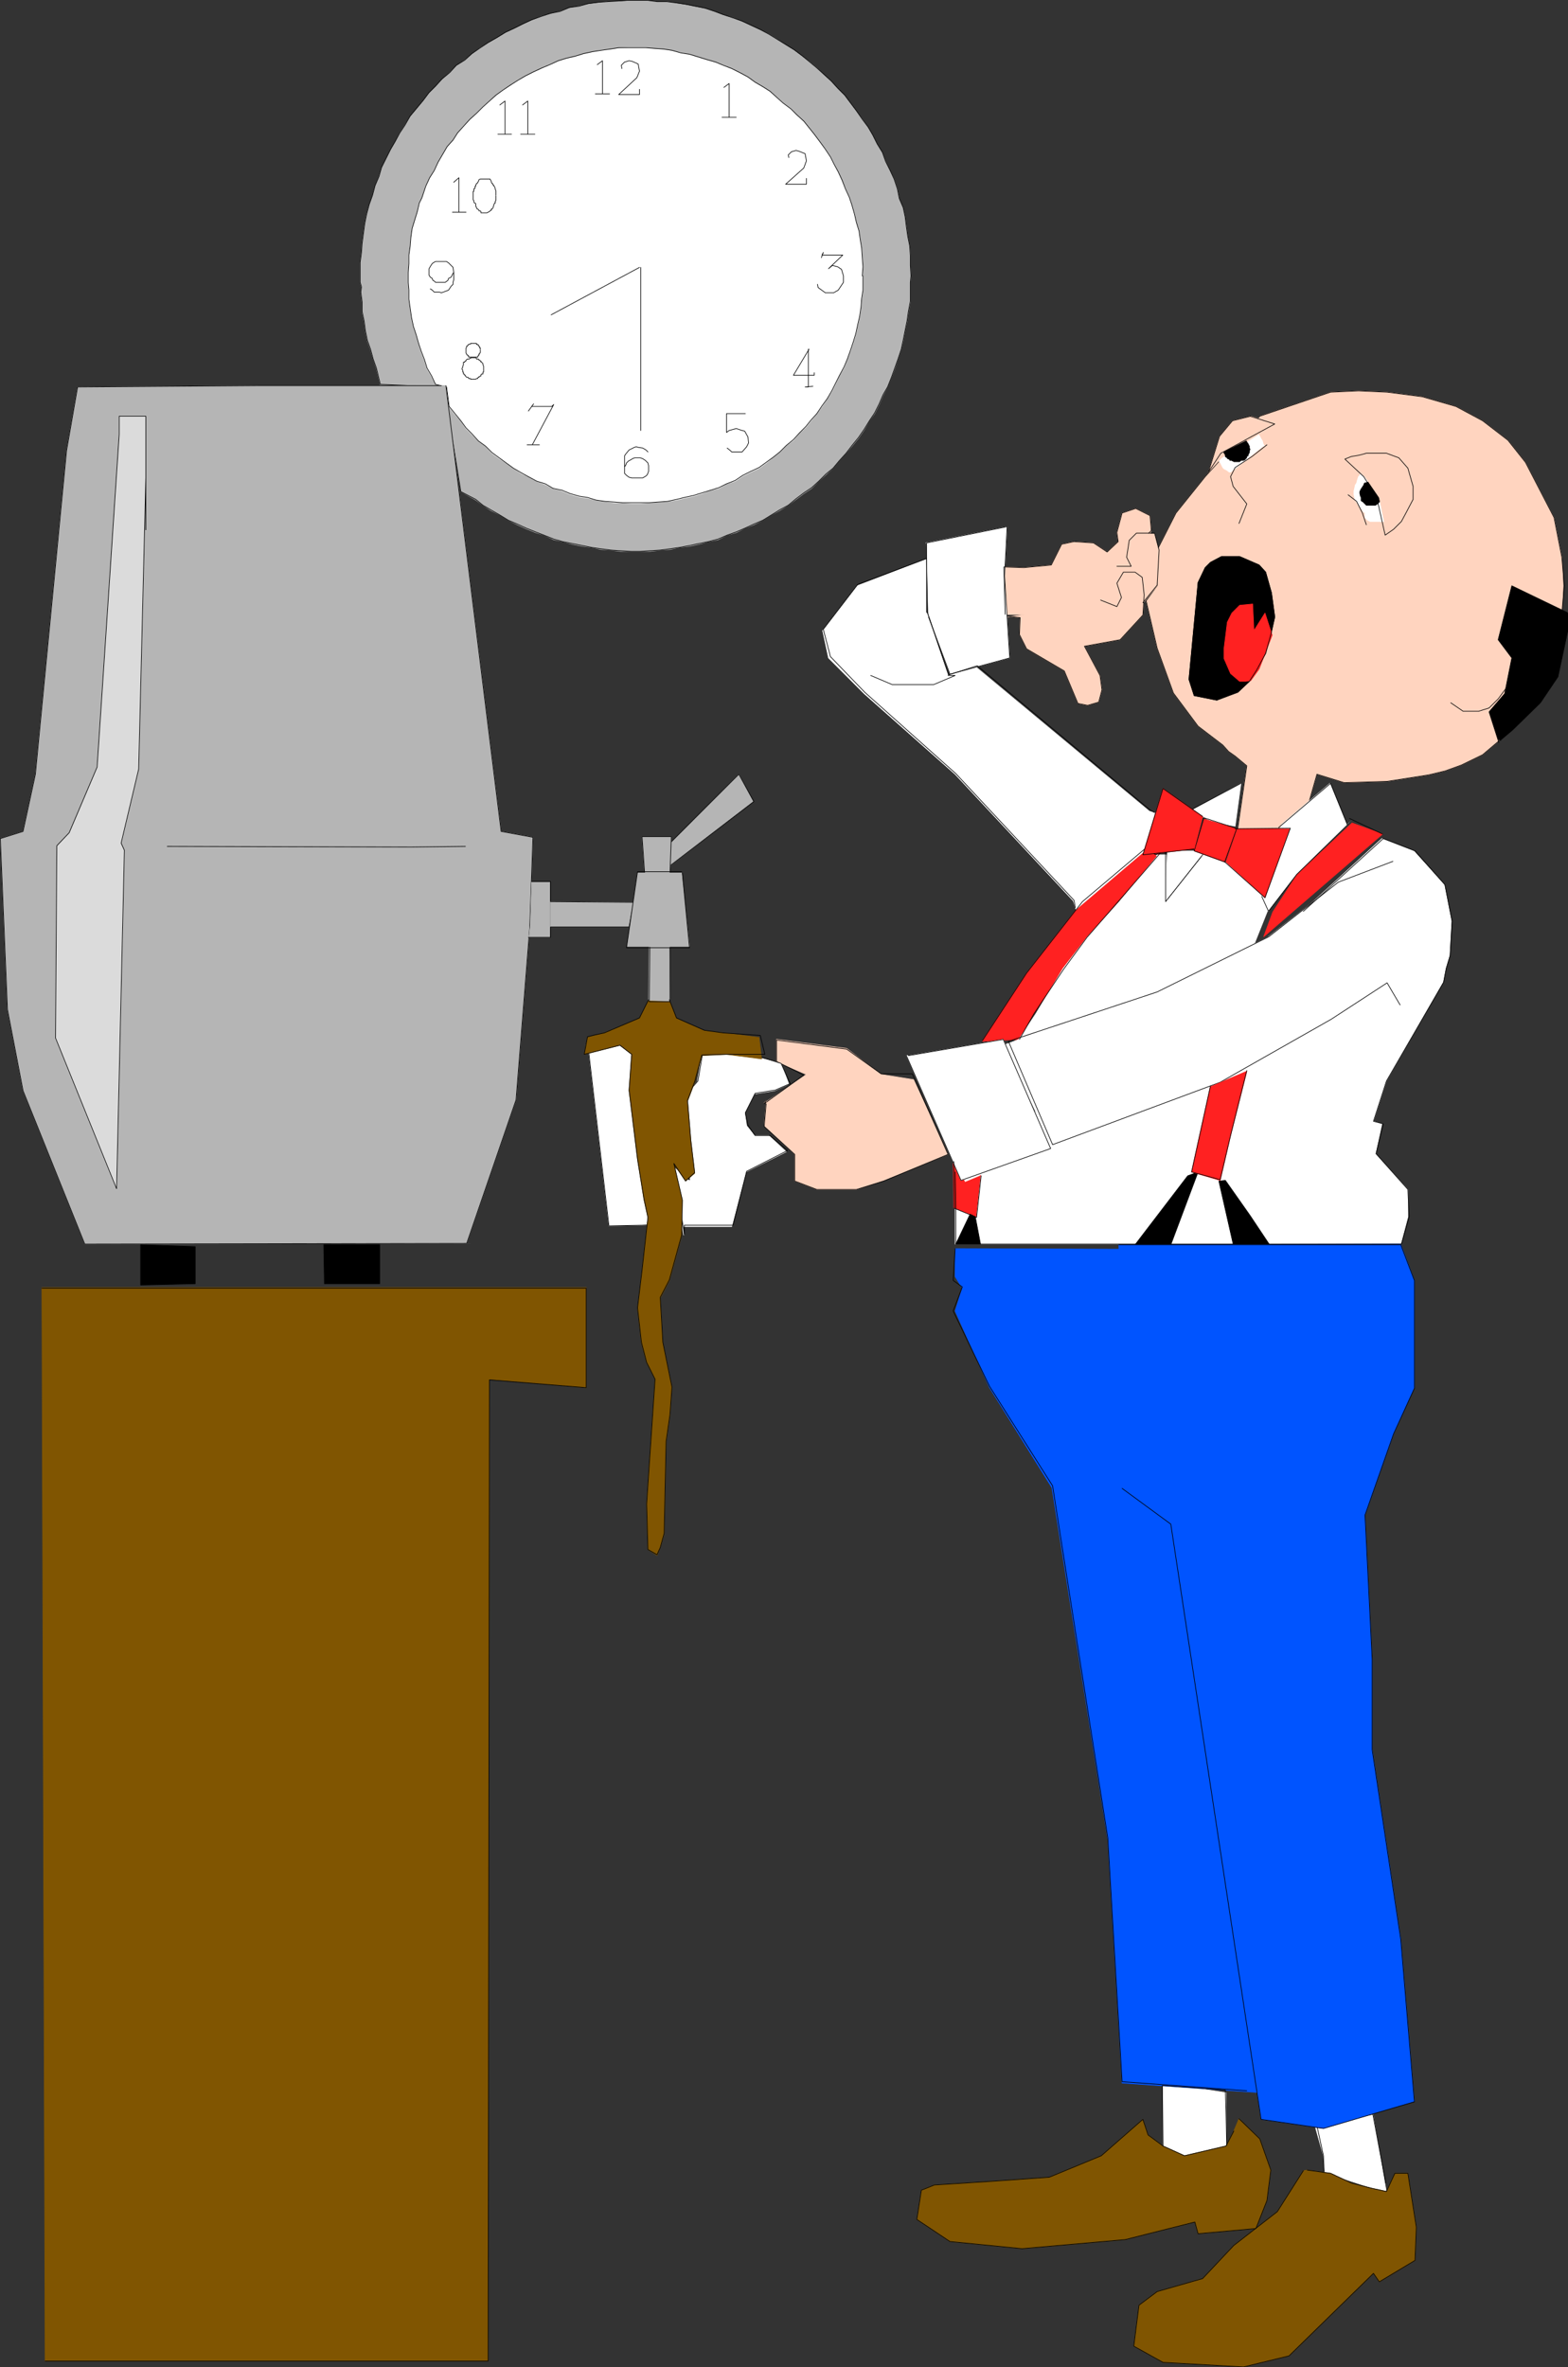 <?xml version="1.0" encoding="UTF-8" standalone="no"?>
<svg
   version="1.0"
   width="103.191mm"
   height="155.754mm"
   id="svg176"
   sodipodi:docname="Making Coffee.wmf"
   xmlns:inkscape="http://www.inkscape.org/namespaces/inkscape"
   xmlns:sodipodi="http://sodipodi.sourceforge.net/DTD/sodipodi-0.dtd"
   xmlns="http://www.w3.org/2000/svg"
   xmlns:svg="http://www.w3.org/2000/svg">
  <rect width="100%" height="100%" fill="#333333" stroke="none"/>
  <sodipodi:namedview
     id="namedview176"
     pagecolor="#ffffff"
     bordercolor="#000000"
     borderopacity="0.25"
     inkscape:showpageshadow="2"
     inkscape:pageopacity="0.0"
     inkscape:pagecheckerboard="0"
     inkscape:deskcolor="#d1d1d1"
     inkscape:document-units="mm" />
  <defs
     id="defs1">
    <pattern
       id="WMFhbasepattern"
       patternUnits="userSpaceOnUse"
       width="6"
       height="6"
       x="0"
       y="0" />
  </defs>
  <path
     style="fill:#ffffff;fill-opacity:1;fill-rule:evenodd;stroke:none"
     d="m 344.857,545.289 -3.393,-19.714 -14.379,3.07 2.1,7.433 0.323,4.201 15.348,5.009 z"
     id="path1" />
  <path
     style="fill:none;stroke:#ffffff;stroke-width:0.162px;stroke-linecap:round;stroke-linejoin:round;stroke-miterlimit:4;stroke-dasharray:none;stroke-opacity:1"
     d="m 344.857,545.289 -3.393,-19.714 -14.379,3.07 2.1,7.433 0.323,4.201 15.348,5.009 v 0"
     id="path2" />
  <path
     style="fill:none;stroke:#000000;stroke-width:0.162px;stroke-linecap:round;stroke-linejoin:round;stroke-miterlimit:4;stroke-dasharray:none;stroke-opacity:1"
     d="m 344.695,542.865 -3.231,-17.129 -13.894,2.909 1.616,7.433 0.162,3.878"
     id="path3" />
  <path
     style="fill:#ff2121;fill-opacity:1;fill-rule:evenodd;stroke:none"
     d="m 244.364,258.788 10.986,-16.805 13.894,-17.775 15.995,-15.028 2.262,3.393 1.131,-0.485 -10.502,12.119 -7.755,8.888 -5.816,7.918 -7.432,11.15 -3.716,6.302 -9.048,0.485 v 0 z"
     id="path4" />
  <path
     style="fill:none;stroke:#ff2121;stroke-width:0.162px;stroke-linecap:round;stroke-linejoin:round;stroke-miterlimit:4;stroke-dasharray:none;stroke-opacity:1"
     d="m 244.364,258.788 10.986,-16.805 13.894,-17.775 15.995,-15.028 2.262,3.393 1.131,-0.485 -10.502,12.119 -7.755,8.888 -5.816,7.918 -7.432,11.15 -3.716,6.302 -9.048,0.485 v 0"
     id="path5" />
  <path
     style="fill:#ffd4bf;fill-opacity:1;fill-rule:evenodd;stroke:none"
     d="m 307.859,206.109 2.262,-15.674 -2.908,-2.424 -1.616,-1.131 -1.454,-1.616 -6.139,-4.686 -6.139,-8.241 -4.039,-11.15 -2.747,-11.796 2.747,-3.717 v -8.888 l 4.685,-9.211 7.27,-9.049 13.571,-15.028 17.61,-5.979 6.947,-0.323 7.109,0.323 8.724,1.131 8.401,2.424 6.624,3.555 6.301,4.848 4.362,5.494 7.109,13.735 1.939,9.857 0.323,7.11 -0.323,6.787 -0.808,4.363 -2.585,8.564 -1.939,4.686 -2.1,4.686 -3.716,5.009 -2.262,2.585 -6.301,5.333 -5.332,2.585 -4.039,1.454 -4.039,0.97 -10.34,1.616 -10.663,0.323 -6.786,-2.101 -1.939,6.787 -6.947,6.625 -10.825,0.162 z"
     id="path6" />
  <path
     style="fill:none;stroke:#ffd4bf;stroke-width:0.162px;stroke-linecap:round;stroke-linejoin:round;stroke-miterlimit:4;stroke-dasharray:none;stroke-opacity:1"
     d="m 307.859,206.109 2.262,-15.674 -2.908,-2.424 -1.616,-1.131 -1.454,-1.616 -6.139,-4.686 -6.139,-8.241 -4.039,-11.15 -2.747,-11.796 2.747,-3.717 v -8.888 l 4.685,-9.211 7.27,-9.049 13.571,-15.028 17.61,-5.979 6.947,-0.323 7.109,0.323 8.724,1.131 8.401,2.424 6.624,3.555 6.301,4.848 4.362,5.494 7.109,13.735 1.939,9.857 0.323,7.11 -0.323,6.787 -0.808,4.363 -2.585,8.564 -1.939,4.686 -2.1,4.686 -3.716,5.009 -2.262,2.585 -6.301,5.333 -5.332,2.585 -4.039,1.454 -4.039,0.97 -10.34,1.616 -10.663,0.323 -6.786,-2.101 -1.939,6.787 -6.947,6.625 -10.825,0.162 v 0"
     id="path7" />
  <path
     style="fill:none;stroke:#000000;stroke-width:0.162px;stroke-linecap:round;stroke-linejoin:round;stroke-miterlimit:4;stroke-dasharray:none;stroke-opacity:1"
     d="m 307.859,206.109 2.262,-15.674 -2.908,-2.424 -1.616,-1.131 -1.454,-1.616 -6.139,-4.686 -6.139,-8.241 -4.039,-11.15 -2.747,-11.796 2.747,-3.717 v -8.888 l 4.685,-9.211 7.27,-9.049 13.571,-15.028 17.61,-5.979 6.947,-0.323 7.109,0.323 8.724,1.131 8.401,2.424 6.624,3.555 6.301,4.848 4.362,5.494 7.109,13.735 1.939,9.857 0.646,7.11 -0.646,6.787 -0.808,4.363 -2.585,8.564 -1.939,4.686 -2.1,4.686 -3.716,5.009 -2.262,2.585 -6.301,5.333 -5.332,2.585 -4.039,1.454 -4.039,0.97 -10.34,1.616 -10.663,0.323 -6.786,-2.101 -1.939,6.787 -6.947,6.625"
     id="path8" />
  <path
     style="fill:#ffffff;fill-opacity:1;fill-rule:evenodd;stroke:none"
     d="m 305.112,538.179 -0.162,-13.25 v -4.525 l -15.672,-2.424 v 20.199 h 15.995 v 0 z"
     id="path9" />
  <path
     style="fill:none;stroke:#ffffff;stroke-width:0.162px;stroke-linecap:round;stroke-linejoin:round;stroke-miterlimit:4;stroke-dasharray:none;stroke-opacity:1"
     d="m 305.112,538.179 -0.162,-13.25 v -4.525 l -15.672,-2.424 v 20.199 h 15.995 v 0"
     id="path10" />
  <path
     style="fill:#0054ff;fill-opacity:1;fill-rule:evenodd;stroke:none"
     d="m 283.624,310.659 -46.046,-0.162 v 0.162 6.787 l 1.777,2.909 -1.777,5.656 8.563,19.068 15.51,24.885 13.894,87.421 3.554,60.597 34.575,2.424 -30.051,-209.745 z"
     id="path11" />
  <path
     style="fill:none;stroke:#0054ff;stroke-width:0.162px;stroke-linecap:round;stroke-linejoin:round;stroke-miterlimit:4;stroke-dasharray:none;stroke-opacity:1"
     d="m 283.624,310.659 -46.046,-0.162 v 0.162 6.787 l 1.777,2.909 -1.777,5.656 8.563,19.068 15.51,24.885 13.894,87.421 3.554,60.597 34.575,2.424 -30.051,-209.745 v 0"
     id="path12" />
  <path
     style="fill:#ff2121;fill-opacity:1;fill-rule:evenodd;stroke:none"
     d="m 343.887,207.402 -7.593,-2.747 -13.733,12.927 -5.978,9.211 -2.262,6.14 z"
     id="path13" />
  <path
     style="fill:none;stroke:#ff2121;stroke-width:0.162px;stroke-linecap:round;stroke-linejoin:round;stroke-miterlimit:4;stroke-dasharray:none;stroke-opacity:1"
     d="m 343.887,207.402 -7.593,-2.747 -13.733,12.927 -5.978,9.211 -2.262,6.14 29.566,-25.531 v 0"
     id="path14" />
  <path
     style="fill:#ffffff;fill-opacity:1;fill-rule:evenodd;stroke:none"
     d="m 324.015,226.632 19.711,-18.098 7.917,3.07 7.593,8.403 1.777,9.049 -0.485,8.564 -0.969,3.232 -0.646,3.393 -14.056,24.562 -3.231,10.019 2.1,0.646 -1.616,7.433 8.078,8.888 v 6.787 l -1.777,6.787 h -34.736 -52.023 -24.073 v -8.888 -9.049 z"
     id="path15" />
  <path
     style="fill:none;stroke:#ffffff;stroke-width:0.162px;stroke-linecap:round;stroke-linejoin:round;stroke-miterlimit:4;stroke-dasharray:none;stroke-opacity:1"
     d="m 324.015,226.632 19.711,-18.098 7.917,3.07 7.593,8.403 1.777,9.049 -0.485,8.564 -0.969,3.232 -0.646,3.393 -14.056,24.562 -3.231,10.019 2.1,0.646 -1.616,7.433 8.078,8.888 v 6.787 l -1.777,6.787 h -34.736 -52.023 -24.073 v -8.888 -9.049 l 86.436,-64.798 v 0"
     id="path16" />
  <path
     style="fill:#ffffff;fill-opacity:1;fill-rule:evenodd;stroke:none"
     d="m 249.696,260.081 38.129,-13.412 24.234,-12.119 -0.323,0.808 3.554,-8.888 h 0.323 -0.162 l -1.939,-4.525 1.293,1.293 -9.048,-8.403 -1.292,-0.485 -7.593,-2.747 2.1,1.454 -8.724,10.988 -0.162,-11.473 h -2.585 l 0.323,0.323 -9.532,11.473 -7.917,8.726 -5.978,7.756 -6.786,11.311 -4.201,6.302 -3.716,1.616 z"
     id="path17" />
  <path
     style="fill:none;stroke:#ffffff;stroke-width:0.162px;stroke-linecap:round;stroke-linejoin:round;stroke-miterlimit:4;stroke-dasharray:none;stroke-opacity:1"
     d="m 249.696,260.081 38.129,-13.412 24.234,-12.119 -0.323,0.808 3.554,-8.888 h 0.323 -0.162 l -1.939,-4.525 1.293,1.293 -9.048,-8.403 -1.292,-0.485 -7.593,-2.747 2.1,1.454 -8.724,10.988 -0.162,-11.473 h -2.585 l 0.323,0.323 -9.532,11.473 -7.917,8.726 -5.978,7.756 -6.786,11.311 -4.201,6.302 -3.716,1.616 v 0"
     id="path18" />
  <path
     style="fill:#ffffff;fill-opacity:1;fill-rule:evenodd;stroke:none"
     d="m 267.629,226.147 -0.646,-2.101 -29.404,-31.51 -22.619,-20.037 -8.886,-8.888 -1.454,-6.787 8.563,-11.15 17.287,-6.625 v 13.25 l 5.332,15.674 6.947,-2.101 43.137,35.873 7.755,2.262 -26.012,22.138 z"
     id="path19" />
  <path
     style="fill:none;stroke:#ffffff;stroke-width:0.162px;stroke-linecap:round;stroke-linejoin:round;stroke-miterlimit:4;stroke-dasharray:none;stroke-opacity:1"
     d="m 267.629,226.147 -0.646,-2.101 -29.404,-31.51 -22.619,-20.037 -8.886,-8.888 -1.454,-6.787 8.563,-11.15 17.287,-6.625 v 13.25 l 5.332,15.674 6.947,-2.101 43.137,35.873 7.755,2.262 -26.012,22.138 v 0"
     id="path20" />
  <path
     style="fill:#ffffff;fill-opacity:1;fill-rule:evenodd;stroke:none"
     d="m 299.78,211.604 -9.855,12.443 0.485,-12.443 h 9.371 z"
     id="path21" />
  <path
     style="fill:none;stroke:#ffffff;stroke-width:0.162px;stroke-linecap:round;stroke-linejoin:round;stroke-miterlimit:4;stroke-dasharray:none;stroke-opacity:1"
     d="m 299.78,211.604 -9.855,12.443 0.485,-12.443 h 9.371 v 0"
     id="path22" />
  <path
     style="fill:#ffffff;fill-opacity:1;fill-rule:evenodd;stroke:none"
     d="m 318.845,204.978 11.956,-10.18 4.201,10.342 1.292,-1.131 -13.894,13.412 -6.947,9.049 h -0.162 l -1.939,-4.525 5.493,-16.967 z"
     id="path23" />
  <path
     style="fill:none;stroke:#ffffff;stroke-width:0.162px;stroke-linecap:round;stroke-linejoin:round;stroke-miterlimit:4;stroke-dasharray:none;stroke-opacity:1"
     d="m 318.845,204.978 11.956,-10.18 4.201,10.342 1.292,-1.131 -13.894,13.412 -6.947,9.049 h -0.162 l -1.939,-4.525 5.493,-16.967 v 0"
     id="path24" />
  <path
     style="fill:#ffd4bf;fill-opacity:1;fill-rule:evenodd;stroke:none"
     d="m 281.685,153.269 3.554,-17.937 0.485,-1.778 0.646,-1.616 -0.323,-3.717 -3.554,-1.778 -3.393,1.131 -1.293,4.848 0.323,2.262 -2.747,2.585 -3.393,-2.262 -4.847,-0.323 -3.07,0.646 -2.585,5.171 -6.786,0.646 -5.008,-0.162 0.323,11.796 31.666,0.646 v 0 z"
     id="path25" />
  <path
     style="fill:none;stroke:#ffd4bf;stroke-width:0.162px;stroke-linecap:round;stroke-linejoin:round;stroke-miterlimit:4;stroke-dasharray:none;stroke-opacity:1"
     d="m 281.685,153.269 3.554,-17.937 0.485,-1.778 0.646,-1.616 -0.323,-3.717 -3.554,-1.778 -3.393,1.131 -1.293,4.848 0.323,2.262 -2.747,2.585 -3.393,-2.262 -4.847,-0.323 -3.07,0.646 -2.585,5.171 -6.786,0.646 -5.008,-0.162 0.323,11.796 31.666,0.646 v 0"
     id="path26" />
  <path
     style="fill:#ffd4bf;fill-opacity:1;fill-rule:evenodd;stroke:none"
     d="m 284.27,150.037 3.554,-4.363 0.323,-8.888 -0.969,-4.04 h -4.685 l -1.616,1.778 -0.808,4.04 1.131,2.424 h -3.554 z"
     id="path27" />
  <path
     style="fill:none;stroke:#ffd4bf;stroke-width:0.162px;stroke-linecap:round;stroke-linejoin:round;stroke-miterlimit:4;stroke-dasharray:none;stroke-opacity:1"
     d="m 284.27,150.037 3.554,-4.363 0.323,-8.888 -0.969,-4.04 h -4.685 l -1.616,1.778 -0.808,4.04 1.131,2.424 h -3.554 l 6.624,9.049 v 0"
     id="path28" />
  <path
     style="fill:#000000;fill-opacity:1;fill-rule:evenodd;stroke:none"
     d="m 303.173,293.692 3.554,15.674 9.048,0.162 -4.847,-7.272 -6.139,-8.726 -1.454,0.162 v 0 z"
     id="path29" />
  <path
     style="fill:none;stroke:#000000;stroke-width:0.162px;stroke-linecap:round;stroke-linejoin:round;stroke-miterlimit:4;stroke-dasharray:none;stroke-opacity:1"
     d="m 303.173,293.692 3.554,15.674 9.048,0.162 -4.847,-7.272 -6.139,-8.726 -1.454,0.162 v 0"
     id="path30" />
  <path
     style="fill:#ff2121;fill-opacity:1;fill-rule:evenodd;stroke:none"
     d="m 243.88,292.238 -1.131,10.342 -5.493,-2.262 -0.162,-11.473 1.616,2.424 1.293,2.747 3.878,-1.616 v 0 z"
     id="path31" />
  <path
     style="fill:none;stroke:#ff2121;stroke-width:0.162px;stroke-linecap:round;stroke-linejoin:round;stroke-miterlimit:4;stroke-dasharray:none;stroke-opacity:1"
     d="m 243.88,292.238 -1.131,10.342 -5.493,-2.262 -0.162,-11.473 1.616,2.424 1.293,2.747 3.878,-1.616 v 0"
     id="path32" />
  <path
     style="fill:none;stroke:#000000;stroke-width:0.162px;stroke-linecap:round;stroke-linejoin:round;stroke-miterlimit:4;stroke-dasharray:none;stroke-opacity:1"
     d="m 216.575,167.974 5.332,2.262 h 10.34 l 5.332,-2.262 h -1.777"
     id="path33" />
  <path
     style="fill:none;stroke:#000000;stroke-width:0.162px;stroke-linecap:round;stroke-linejoin:round;stroke-miterlimit:4;stroke-dasharray:none;stroke-opacity:1"
     d="m 360.851,174.761 3.07,2.101 h 3.878 l 2.585,-0.808 2.262,-2.262 3.231,-4.363"
     id="path34" />
  <path
     style="fill:#b5b5b5;fill-opacity:1;fill-rule:evenodd;stroke:none"
     d="m 226.592,68.595 -0.162,-2.262 v -2.585 l -0.162,-2.424 -0.485,-2.424 -0.323,-2.424 -0.323,-2.424 -0.485,-2.262 -0.969,-2.262 -0.485,-2.585 -0.808,-2.424 -0.969,-1.939 -1.131,-2.424 -0.808,-2.101 -1.293,-2.101 -1.131,-2.262 -1.131,-1.939 -1.454,-2.101 -1.454,-1.939 -1.454,-1.939 -1.454,-1.939 -1.616,-1.616 -1.777,-1.939 -1.777,-1.616 -1.777,-1.778 -1.939,-1.616 -1.777,-1.293 -1.939,-1.454 -2.1,-1.293 -2.1,-1.454 -2.1,-1.293 L 189.11,7.514 186.686,6.383 184.586,5.413 182.324,4.444 179.901,3.797 177.8,2.989 175.377,2.181 172.953,1.697 170.53,1.212 168.43,0.889 165.845,0.404 h -2.423 l -2.262,-0.162 h -2.585 -2.585 l -2.262,0.162 h -2.585 l -2.423,0.323 -2.423,0.323 -2.262,0.485 -2.423,0.485 -2.262,0.808 -2.423,0.646 -2.423,0.646 -2.262,0.97 -2.1,0.97 -2.262,1.131 -2.1,0.97 -2.1,1.293 -2.262,1.293 -1.939,1.131 -2.1,1.616 -1.777,1.454 -2.1,1.454 -1.616,1.616 -1.939,1.778 -1.616,1.778 -1.616,1.616 -1.454,1.939 -1.616,1.939 -1.616,1.939 -1.293,2.101 -1.293,1.939 -1.131,2.262 -1.131,1.939 -1.131,2.262 -1.131,2.262 -0.646,2.101 -0.969,2.424 -0.646,2.424 -0.808,2.262 -0.646,2.262 -0.485,2.424 -0.323,2.424 -0.323,2.424 -0.162,2.262 -0.323,2.585 v 2.424 2.424 l 0.323,1.293 -0.162,1.131 0.323,2.585 v 2.424 l 0.485,2.262 0.323,2.424 0.485,2.424 0.808,2.262 0.646,2.262 0.808,2.424 0.969,4.04 15.833,0.485 4.201,26.016 3.716,2.101 1.777,1.293 1.939,1.293 2.262,1.131 2.1,1.293 2.262,1.131 2.1,0.97 2.423,0.97 2.1,0.646 2.423,1.131 2.262,0.485 2.423,0.646 2.423,0.485 2.423,0.323 2.262,0.485 2.423,0.162 2.423,0.323 h 2.585 2.262 2.423 l 2.585,-0.323 2.423,-0.162 2.262,-0.485 2.585,-0.323 2.262,-0.485 2.423,-0.646 2.423,-0.485 2.262,-1.131 2.262,-0.646 2.262,-1.131 2.1,-0.808 2.262,-1.131 2.1,-1.293 2.1,-1.131 2.1,-1.293 1.939,-1.454 1.939,-1.454 1.939,-1.293 1.777,-1.778 1.777,-1.616 1.777,-1.616 1.616,-1.939 1.616,-1.778 1.616,-1.939 1.454,-1.778 1.454,-2.101 1.292,-2.262 1.293,-1.778 1.131,-2.262 0.969,-2.262 1.131,-2.101 0.969,-2.424 0.808,-2.101 0.808,-2.424 0.808,-2.424 0.485,-2.101 0.485,-2.585 0.485,-2.262 0.323,-2.262 0.485,-2.585 v -2.424 -2.424 l 0.162,-1.616 z"
     id="path35" />
  <path
     style="fill:none;stroke:#b5b5b5;stroke-width:0.162px;stroke-linecap:round;stroke-linejoin:round;stroke-miterlimit:4;stroke-dasharray:none;stroke-opacity:1"
     d="m 226.592,68.595 -0.162,-2.262 v -2.585 l -0.162,-2.424 -0.485,-2.424 -0.323,-2.424 -0.323,-2.424 -0.485,-2.262 -0.969,-2.262 -0.485,-2.585 -0.808,-2.424 -0.969,-1.939 -1.131,-2.424 -0.808,-2.101 -1.293,-2.101 -1.131,-2.262 -1.131,-1.939 -1.454,-2.101 -1.454,-1.939 -1.454,-1.939 -1.454,-1.939 -1.616,-1.616 -1.777,-1.939 -1.777,-1.616 -1.777,-1.778 -1.939,-1.616 -1.777,-1.293 -1.939,-1.454 -2.1,-1.293 -2.1,-1.454 -2.1,-1.293 L 189.11,7.514 186.686,6.383 184.586,5.413 182.324,4.444 179.901,3.797 177.8,2.989 175.377,2.181 172.953,1.697 170.53,1.212 168.43,0.889 165.845,0.404 h -2.423 l -2.262,-0.162 h -2.585 -2.585 l -2.262,0.162 h -2.585 l -2.423,0.323 -2.423,0.323 -2.262,0.485 -2.423,0.485 -2.262,0.808 -2.423,0.646 -2.423,0.646 -2.262,0.97 -2.1,0.97 -2.262,1.131 -2.1,0.97 -2.1,1.293 -2.262,1.293 -1.939,1.131 -2.1,1.616 -1.777,1.454 -2.1,1.454 -1.616,1.616 -1.939,1.778 -1.616,1.778 -1.616,1.616 -1.454,1.939 -1.616,1.939 -1.616,1.939 -1.293,2.101 -1.293,1.939 -1.131,2.262 -1.131,1.939 -1.131,2.262 -1.131,2.262 -0.646,2.101 -0.969,2.424 -0.646,2.424 -0.808,2.262 -0.646,2.262 -0.485,2.424 -0.323,2.424 -0.323,2.424 -0.162,2.262 -0.323,2.585 v 2.424 2.424 l 0.323,1.293 -0.162,1.131 0.323,2.585 v 2.424 l 0.485,2.262 0.323,2.424 0.485,2.424 0.808,2.262 0.646,2.262 0.808,2.424 0.969,4.04 15.833,0.485 4.201,26.016 3.716,2.101 1.777,1.293 1.939,1.293 2.262,1.131 2.1,1.293 2.262,1.131 2.1,0.97 2.423,0.97 2.1,0.646 2.423,1.131 2.262,0.485 2.423,0.646 2.423,0.485 2.423,0.323 2.262,0.485 2.423,0.162 2.423,0.323 h 2.585 2.262 2.423 l 2.585,-0.323 2.423,-0.162 2.262,-0.485 2.585,-0.323 2.262,-0.485 2.423,-0.646 2.423,-0.485 2.262,-1.131 2.262,-0.646 2.262,-1.131 2.1,-0.808 2.262,-1.131 2.1,-1.293 2.1,-1.131 2.1,-1.293 1.939,-1.454 1.939,-1.454 1.939,-1.293 1.777,-1.778 1.777,-1.616 1.777,-1.616 1.616,-1.939 1.616,-1.778 1.616,-1.939 1.454,-1.778 1.454,-2.101 1.292,-2.262 1.293,-1.778 1.131,-2.262 0.969,-2.262 1.131,-2.101 0.969,-2.424 0.808,-2.101 0.808,-2.424 0.808,-2.424 0.485,-2.101 0.485,-2.585 0.485,-2.262 0.323,-2.262 0.485,-2.585 v -2.424 -2.424 l 0.162,-1.616 v 0"
     id="path36" />
  <path
     style="fill:#ffffff;fill-opacity:1;fill-rule:evenodd;stroke:none"
     d="m 214.475,68.595 0.162,-2.262 -0.162,-2.262 -0.162,-2.262 -0.323,-1.939 -0.323,-2.424 -0.646,-1.939 -0.485,-2.262 -0.646,-2.101 -0.646,-2.101 -0.969,-2.101 -0.808,-1.778 -0.969,-2.262 -0.969,-1.939 -0.969,-1.939 -1.292,-1.939 -1.293,-1.616 -1.454,-1.939 -1.292,-1.616 -1.293,-1.616 -1.777,-1.616 -1.454,-1.616 -1.939,-1.454 -1.454,-1.293 -1.777,-1.454 -1.777,-1.131 -1.939,-1.131 -1.777,-1.293 -2.1,-1.131 -1.939,-0.97 -2.1,-0.97 -1.939,-0.646 -2.262,-0.646 -2.1,-0.646 -2.1,-0.646 -2.1,-0.485 -2.262,-0.485 -2.1,-0.323 -2.262,-0.162 -2.1,-0.323 h -2.262 -2.262 l -2.262,0.162 -2.1,0.323 -2.262,0.162 -2.1,0.485 -2.262,0.485 -2.1,0.646 -2.1,0.485 -2.1,0.646 -2.1,0.808 -1.939,0.97 -2.1,0.97 -1.939,0.97 -1.939,0.97 -1.777,1.293 -1.939,1.131 -1.777,1.454 -1.616,1.293 -1.616,1.454 -1.616,1.616 -1.616,1.616 -1.616,1.616 -1.454,1.778 -1.131,1.778 -1.454,1.616 -1.131,1.939 -1.131,1.939 -0.969,1.939 -1.131,1.939 -0.969,1.939 -0.646,2.101 -0.323,0.97 -0.646,1.131 -0.485,2.262 -0.646,2.101 -0.646,2.101 -0.323,2.262 -0.162,2.101 -0.323,2.101 v 2.262 l -0.162,2.262 v 2.262 l 0.162,2.101 v 2.262 l 0.323,2.101 0.323,2.262 0.485,2.262 0.646,1.939 0.646,2.262 0.646,2.101 0.808,2.101 0.646,2.101 1.131,1.939 0.969,1.939 2.747,0.646 0.646,5.009 1.454,1.778 1.454,1.616 1.292,1.939 1.454,1.454 1.616,1.616 1.777,1.293 1.616,1.778 1.777,1.293 1.777,1.131 1.777,1.293 1.939,1.293 1.777,0.808 2.1,1.131 2.1,0.808 1.939,0.97 2.262,0.646 1.939,0.808 2.262,0.646 2.1,0.323 2.1,0.485 2.262,0.323 2.262,0.323 h 2.1 l 2.262,0.162 h 2.1 l 2.262,-0.162 2.262,-0.162 2.262,-0.162 2.262,-0.323 1.939,-0.485 2.262,-0.485 2.1,-0.646 2.1,-0.808 2.1,-0.485 1.939,-1.131 2.1,-0.646 1.939,-1.293 1.939,-0.97 2.1,-0.97 1.777,-1.293 1.777,-1.454 1.616,-1.293 1.616,-1.616 1.777,-1.293 1.454,-1.778 1.616,-1.454 1.293,-1.616 1.454,-1.778 1.292,-1.778 1.293,-1.939 1.131,-1.778 0.969,-1.939 0.969,-2.101 1.131,-1.939 0.808,-2.101 0.808,-2.101 0.646,-1.939 0.646,-2.101 0.485,-2.262 0.485,-2.101 0.323,-2.424 0.162,-1.939 0.323,-2.262 v -2.262 -1.293 0 z"
     id="path37" />
  <path
     style="fill:none;stroke:#ffffff;stroke-width:0.162px;stroke-linecap:round;stroke-linejoin:round;stroke-miterlimit:4;stroke-dasharray:none;stroke-opacity:1"
     d="m 214.475,68.595 0.162,-2.262 -0.162,-2.262 -0.162,-2.262 -0.323,-1.939 -0.323,-2.424 -0.646,-1.939 -0.485,-2.262 -0.646,-2.101 -0.646,-2.101 -0.969,-2.101 -0.808,-1.778 -0.969,-2.262 -0.969,-1.939 -0.969,-1.939 -1.292,-1.939 -1.293,-1.616 -1.454,-1.939 -1.292,-1.616 -1.293,-1.616 -1.777,-1.616 -1.454,-1.616 -1.939,-1.454 -1.454,-1.293 -1.777,-1.454 -1.777,-1.131 -1.939,-1.131 -1.777,-1.293 -2.1,-1.131 -1.939,-0.97 -2.1,-0.97 -1.939,-0.646 -2.262,-0.646 -2.1,-0.646 -2.1,-0.646 -2.1,-0.485 -2.262,-0.485 -2.1,-0.323 -2.262,-0.162 -2.1,-0.323 h -2.262 -2.262 l -2.262,0.162 -2.1,0.323 -2.262,0.162 -2.1,0.485 -2.262,0.485 -2.1,0.646 -2.1,0.485 -2.1,0.646 -2.1,0.808 -1.939,0.97 -2.1,0.97 -1.939,0.97 -1.939,0.97 -1.777,1.293 -1.939,1.131 -1.777,1.454 -1.616,1.293 -1.616,1.454 -1.616,1.616 -1.616,1.616 -1.616,1.616 -1.454,1.778 -1.131,1.778 -1.454,1.616 -1.131,1.939 -1.131,1.939 -0.969,1.939 -1.131,1.939 -0.969,1.939 -0.646,2.101 -0.323,0.97 -0.646,1.131 -0.485,2.262 -0.646,2.101 -0.646,2.101 -0.323,2.262 -0.162,2.101 -0.323,2.101 v 2.262 l -0.162,2.262 v 2.262 l 0.162,2.101 v 2.262 l 0.323,2.101 0.323,2.262 0.485,2.262 0.646,1.939 0.646,2.262 0.646,2.101 0.808,2.101 0.646,2.101 1.131,1.939 0.969,1.939 2.747,0.646 0.646,5.009 1.454,1.778 1.454,1.616 1.292,1.939 1.454,1.454 1.616,1.616 1.777,1.293 1.616,1.778 1.777,1.293 1.777,1.131 1.777,1.293 1.939,1.293 1.777,0.808 2.1,1.131 2.1,0.808 1.939,0.97 2.262,0.646 1.939,0.808 2.262,0.646 2.1,0.323 2.1,0.485 2.262,0.323 2.262,0.323 h 2.1 l 2.262,0.162 h 2.1 l 2.262,-0.162 2.262,-0.162 2.262,-0.162 2.262,-0.323 1.939,-0.485 2.262,-0.485 2.1,-0.646 2.1,-0.808 2.1,-0.485 1.939,-1.131 2.1,-0.646 1.939,-1.293 1.939,-0.97 2.1,-0.97 1.777,-1.293 1.777,-1.454 1.616,-1.293 1.616,-1.616 1.777,-1.293 1.454,-1.778 1.616,-1.454 1.293,-1.616 1.454,-1.778 1.292,-1.778 1.293,-1.939 1.131,-1.778 0.969,-1.939 0.969,-2.101 1.131,-1.939 0.808,-2.101 0.808,-2.101 0.646,-1.939 0.646,-2.101 0.485,-2.262 0.485,-2.101 0.323,-2.424 0.162,-1.939 0.323,-2.262 v -2.262 -1.293 0"
     id="path38" />
  <path
     style="fill:none;stroke:#000000;stroke-width:0.162px;stroke-linecap:round;stroke-linejoin:round;stroke-miterlimit:4;stroke-dasharray:none;stroke-opacity:1"
     d="m 180.062,21.734 1.293,-0.97 v 8.403 h -1.777 3.554"
     id="path39" />
  <path
     style="fill:none;stroke:#000000;stroke-width:0.162px;stroke-linecap:round;stroke-linejoin:round;stroke-miterlimit:4;stroke-dasharray:none;stroke-opacity:1"
     d="m 196.218,39.186 -0.162,-0.646 0.808,-0.808 1.131,-0.323 0.646,0.162 1.616,0.646 0.323,1.778 -0.646,1.778 -4.524,4.04 h 5.17 v -1.454"
     id="path40" />
  <path
     style="fill:none;stroke:#000000;stroke-width:0.162px;stroke-linecap:round;stroke-linejoin:round;stroke-miterlimit:4;stroke-dasharray:none;stroke-opacity:1"
     d="m 204.297,64.071 0.485,-1.293 -0.323,0.646 h 5.17 l -3.554,3.393 0.969,-0.808 1.293,0.323 0.969,0.646 0.485,1.616 v 1.616 l -1.293,1.939 -1.131,0.646 h -2.1 l -1.777,-1.293 -0.162,-0.808"
     id="path41" />
  <path
     style="fill:none;stroke:#000000;stroke-width:0.162px;stroke-linecap:round;stroke-linejoin:round;stroke-miterlimit:4;stroke-dasharray:none;stroke-opacity:1"
     d="m 202.196,96.066 -1.939,0.162 h 0.808 v -9.372 h 0.162 l -3.878,6.464 h 5.17 v -0.646"
     id="path42" />
  <path
     style="fill:none;stroke:#000000;stroke-width:0.162px;stroke-linecap:round;stroke-linejoin:round;stroke-miterlimit:4;stroke-dasharray:none;stroke-opacity:1"
     d="m 184.909,102.853 h 0.485 -4.685 v 4.686 l 0.646,-0.485 1.777,-0.485 1.454,0.485 0.646,0.162 0.808,1.454 0.162,1.454 -0.485,0.97 -1.131,1.293 h -1.454 -0.485 -0.646 l -0.323,-0.323 -0.808,-0.646"
     id="path43" />
  <path
     style="fill:none;stroke:#000000;stroke-width:0.162px;stroke-linecap:round;stroke-linejoin:round;stroke-miterlimit:4;stroke-dasharray:none;stroke-opacity:1"
     d="m 155.343,116.426 v -0.323 l 0.323,-0.485 0.162,-0.485 0.485,-0.485 0.323,-0.162 0.808,-0.485 0.485,-0.162 h 0.646 0.323 0.323 l 0.485,0.162 0.323,0.162 0.485,0.323 0.162,0.162 0.485,0.485 0.162,0.646 v 0.646 0.323 0.485 l -0.323,0.808 -0.323,0.323 -0.808,0.485 h -0.162 -0.323 -0.323 -0.323 -0.323 -0.323 -0.162 -0.646 -0.162 l -0.646,-0.162 -0.646,-0.485 -0.485,-0.485 v -1.293 -0.808 -1.131 -0.485 -0.646 l 0.323,-0.485 0.808,-0.97 1.292,-0.646 0.485,-0.162 0.485,0.162 1.131,0.162 0.808,0.485 0.485,0.485"
     id="path44" />
  <path
     style="fill:none;stroke:#000000;stroke-width:0.162px;stroke-linecap:round;stroke-linejoin:round;stroke-miterlimit:4;stroke-dasharray:none;stroke-opacity:1"
     d="m 112.852,67.787 -0.162,0.162 -0.323,0.646 -0.162,0.323 -0.646,0.323 -0.162,0.485 -0.646,0.485 h -0.646 -0.485 -0.323 -0.485 -0.485 l -0.323,-0.323 -0.323,-0.162 -0.162,-0.485 -0.485,-0.323 -0.323,-0.485 V 67.787 67.141 66.818 l 0.485,-0.808 0.323,-0.485 0.485,-0.323 0.323,-0.162 h 0.162 0.485 0.323 0.323 0.162 0.323 0.808 0.162 l 0.485,0.323 0.646,0.646 0.485,0.485 0.162,1.293 v 0.808 0.97 l -0.162,0.646 v 0.485 l -0.485,0.485 -0.646,0.97 -1.292,0.485 -0.485,0.162 -0.485,-0.162 h -1.293 l -0.485,-0.485 -0.485,-0.323"
     id="path45" />
  <path
     style="fill:none;stroke:#000000;stroke-width:0.162px;stroke-linecap:round;stroke-linejoin:round;stroke-miterlimit:4;stroke-dasharray:none;stroke-opacity:1"
     d="m 134.178,110.609 h -3.07 1.292 l 5.332,-10.019 -0.485,0.485 h -5.008 l 0.485,-0.646 -1.292,1.778"
     id="path46" />
  <path
     style="fill:none;stroke:#000000;stroke-width:0.162px;stroke-linecap:round;stroke-linejoin:round;stroke-miterlimit:4;stroke-dasharray:none;stroke-opacity:1"
     d="m 120.284,91.703 v -0.162 -0.162 -0.162 -0.162 l -0.162,-0.323 v -0.162 -0.162 l -0.162,-0.162 -0.162,-0.162 h -0.162 v -0.162 -0.162 h -0.162 l -0.162,-0.162 h -0.162 V 89.441 l -0.162,-0.162 h -0.162 v 0 h -0.162 -0.162 v -0.162 l -0.162,-0.162 h -0.162 -0.162 -0.162 -0.162 -0.323 v 0 h -0.162 -0.162 v 0.162 h -0.162 l -0.162,0.162 h -0.162 -0.162 v 0 h -0.162 l -0.162,0.162 -0.162,0.162 v 0.162 h -0.162 l -0.162,0.162 v 0 0.162 h -0.323 v 0.323 0.162 0.162 0 l -0.162,0.323 v 0.162 0.162 l -0.162,0.162 v 0 0.323 l 0.162,0.162 v 0.162 0.323 h 0.162 v 0 0.162 0.162 0.162 h 0.162 l 0.162,0.162 v 0.162 h 0.162 v 0.162 l 0.162,0.162 0.162,0.162 h 0.162 0.162 l 0.162,0.162 v 0.162 h 0.162 0.323 v 0 0.162 h 0.162 0.162 v 0 h 0.323 0.162 0.162 0.162 0.162 l 0.162,-0.162 h 0.162 0.162 v -0.162 l 0.162,-0.162 h 0.162 v -0.162 h 0.162 l 0.162,-0.162 h 0.162 v -0.162 -0.162 l 0.162,-0.162 h 0.162 0.162 v -0.323 -0.162 h 0.162 v -0.162 -0.323 -0.162 0 -0.162"
     id="path47" />
  <path
     style="fill:none;stroke:#000000;stroke-width:0.162px;stroke-linecap:round;stroke-linejoin:round;stroke-miterlimit:4;stroke-dasharray:none;stroke-opacity:1"
     d="m 119.476,86.855 v 0 -0.162 -0.162 h -0.162 v -0.323 h -0.162 v -0.162 0 l -0.162,-0.162 v -0.162 h -0.162 v 0 h -0.162 v -0.162 h -0.162 v -0.162 h -0.162 v 0 h -0.162 -0.162 -0.162 v 0 h -0.162 -0.162 -0.162 v 0 h -0.162 -0.162 v 0 0 0.162 h -0.323 l -0.162,0.162 h -0.162 v 0 0.162 l -0.162,0.162 v 0 h -0.162 v 0.162 0 0.162 l -0.162,0.162 v 0.162 0 0.162 0.162 0 0.162 0.162 0.162 0 0.162 0.162 l 0.162,0.162 v 0 0.162 l 0.162,0.162 h 0.162 v 0.162 0 h 0.162 v 0.162 0.162 h 0.162 0.323 v 0 0 h 0.162 0.162 v 0 h 0.162 0.162 0.162 v 0 h 0.162 0.162 0.162 v 0 h 0.162 v 0 h 0.162 0.162 v -0.162 l 0.162,-0.162 v 0 -0.162 h 0.162 V 88.148 87.986 h 0.162 v -0.162 l 0.162,-0.162 v -0.162 -0.323 -0.162"
     id="path48" />
  <path
     style="fill:none;stroke:#000000;stroke-width:0.162px;stroke-linecap:round;stroke-linejoin:round;stroke-miterlimit:4;stroke-dasharray:none;stroke-opacity:1"
     d="m 112.852,45.326 1.293,-1.131 v 8.564 h -1.616 3.393"
     id="path49" />
  <path
     style="fill:none;stroke:#000000;stroke-width:0.162px;stroke-linecap:round;stroke-linejoin:round;stroke-miterlimit:4;stroke-dasharray:none;stroke-opacity:1"
     d="M 123.353,48.558 V 48.397 48.235 48.073 47.75 47.589 47.427 l -0.162,-0.323 v -0.162 0 l -0.162,-0.485 -0.162,-0.162 v -0.162 h -0.162 v -0.162 l -0.162,-0.162 v -0.162 h -0.162 l -0.162,-0.323 v -0.162 0 l -0.162,-0.323 -0.162,-0.323 h -0.323 -0.162 -0.323 -0.162 -0.162 v 0 h -0.162 -0.323 -0.162 v 0 h -0.162 -0.323 v 0 h -0.162 l -0.323,0.162 -0.162,0.485 -0.162,0.162 v 0.162 l -0.323,0.162 v 0 0.162 l -0.162,0.162 v 0.162 0.162 h -0.162 v 0.485 l -0.162,0.162 h -0.162 v 0.323 0.323 h -0.162 v 0.162 0.485 0.162 0.162 0.323 0.162 0.485 0.162 l 0.162,0.162 v 0.162 0.162 l 0.162,0.323 h 0.162 l 0.162,0.162 v 0.323 0.323 l 0.162,0.162 v 0.162 l 0.162,0.323 h 0.162 v 0 l 0.162,0.162 0.162,0.162 v 0.162 h 0.323 l 0.162,0.162 v 0.162 0.162 h 0.323 0.162 0.162 0.323 0.162 0.162 0.162 l 0.323,-0.162 0.323,-0.162 0.162,-0.162 0.162,-0.162 h 0.162 v -0.323 h 0.162 l 0.162,-0.162 0.162,-0.323 v -0.162 l 0.162,-0.323 v -0.162 l 0.162,-0.323 h 0.162 v -0.323 -0.162 l 0.162,-0.162 V 49.689 49.528 49.204 49.043 48.881 48.72"
     id="path50" />
  <path
     style="fill:none;stroke:#000000;stroke-width:0.162px;stroke-linecap:round;stroke-linejoin:round;stroke-miterlimit:4;stroke-dasharray:none;stroke-opacity:1"
     d="m 124.323,26.097 1.292,-0.97 v 8.241 h -1.777 3.393"
     id="path51" />
  <path
     style="fill:none;stroke:#000000;stroke-width:0.162px;stroke-linecap:round;stroke-linejoin:round;stroke-miterlimit:4;stroke-dasharray:none;stroke-opacity:1"
     d="m 129.978,26.097 1.292,-0.97 v 8.241 h -1.777 3.554"
     id="path52" />
  <path
     style="fill:none;stroke:#000000;stroke-width:0.162px;stroke-linecap:round;stroke-linejoin:round;stroke-miterlimit:4;stroke-dasharray:none;stroke-opacity:1"
     d="m 148.557,16.078 1.293,-0.97 v 8.241 h -1.777 3.554"
     id="path53" />
  <path
     style="fill:none;stroke:#000000;stroke-width:0.162px;stroke-linecap:round;stroke-linejoin:round;stroke-miterlimit:4;stroke-dasharray:none;stroke-opacity:1"
     d="m 154.697,17.048 -0.162,-0.808 0.808,-0.808 1.131,-0.323 0.808,0.162 1.454,0.646 0.323,1.778 -0.646,1.616 -4.524,4.201 h 5.17 v -1.293"
     id="path54" />
  <path
     style="fill:none;stroke:#000000;stroke-width:0.162px;stroke-linecap:round;stroke-linejoin:round;stroke-miterlimit:4;stroke-dasharray:none;stroke-opacity:1"
     d="m 226.592,68.595 -0.162,-2.585 v -2.424 l -0.162,-2.424 -0.485,-2.424 -0.323,-2.262 -0.323,-2.585 -0.485,-2.262 -0.969,-2.262 -0.485,-2.424 -0.808,-2.424 -0.969,-2.101 -1.131,-2.262 -0.808,-2.262 -1.293,-2.101 -1.131,-2.262 -1.131,-1.939 -1.454,-1.939 -1.454,-2.101 -1.454,-1.939 -1.454,-1.939 -1.616,-1.616 -1.777,-1.939 -1.777,-1.616 -1.777,-1.616 -1.939,-1.616 -1.777,-1.454 -1.939,-1.454 -2.1,-1.293 -2.1,-1.293 -2.1,-1.293 L 189.11,7.352 186.686,6.221 184.586,5.252 182.324,4.444 179.901,3.636 177.8,2.828 175.377,2.02 172.953,1.535 170.53,1.05 168.43,0.727 165.845,0.404 h -2.423 l -2.262,-0.323 h -2.585 -2.585 l -2.262,0.162 -2.585,0.162 -2.423,0.162 -2.423,0.323 -2.262,0.646 -2.423,0.323 -2.262,0.97 -2.423,0.485 -2.423,0.808 -2.262,0.808 -2.1,0.97 -2.262,1.131 -2.1,0.97 -2.1,1.293 -2.262,1.293 -1.939,1.293 -2.1,1.454 -1.777,1.616 -2.1,1.293 -1.616,1.778 -1.939,1.616 -1.616,1.778 -1.616,1.616 -1.454,1.939 -1.616,1.939 -1.616,1.939 -1.293,2.262 -1.293,1.939 -1.131,2.101 -1.131,1.939 -1.131,2.262 -1.131,2.262 -0.646,2.262 -0.969,2.262 -0.646,2.424 -0.808,2.262 -0.646,2.424 -0.485,2.424 -0.323,2.424 -0.323,2.424 -0.162,2.262 -0.323,2.424 v 2.585 2.424 l 0.323,1.131 -0.162,1.293 0.323,2.424 v 2.424 l 0.485,2.262 0.323,2.424 0.485,2.424 0.808,2.262 0.646,2.424 0.808,2.262 0.969,4.04 15.833,0.646 4.201,26.016 3.716,1.939 1.777,1.454 1.939,1.131 2.262,1.293 2.1,1.293 2.262,0.97 2.1,0.97 2.423,0.97 2.1,0.808 2.423,0.97 2.262,0.646 2.423,0.485 2.423,0.485 2.423,0.485 2.262,0.323 2.423,0.323 2.423,0.162 2.585,0.162 h 2.262 l 2.423,-0.162 2.585,-0.162 2.423,-0.323 2.262,-0.323 2.585,-0.485 2.262,-0.485 2.423,-0.485 2.423,-0.646 2.262,-0.97 2.262,-0.808 2.262,-0.97 2.1,-0.97 2.262,-0.97 2.1,-1.293 2.1,-1.293 2.1,-1.131 1.939,-1.616 1.939,-1.454 1.939,-1.293 1.777,-1.616 1.777,-1.778 1.777,-1.454 1.616,-1.939 1.616,-1.778 1.616,-2.101 1.454,-1.778 1.454,-2.101 1.292,-2.101 1.293,-1.939 1.131,-2.262 0.969,-2.262 1.131,-1.939 0.969,-2.424 0.808,-2.262 0.808,-2.262 0.808,-2.424 0.485,-2.262 0.485,-2.424 0.485,-2.424 0.323,-2.262 0.485,-2.585 v -2.424 -2.262 l 0.162,-1.616"
     id="path55" />
  <path
     style="fill:none;stroke:#000000;stroke-width:0.162px;stroke-linecap:round;stroke-linejoin:round;stroke-miterlimit:4;stroke-dasharray:none;stroke-opacity:1"
     d="m 214.475,68.595 0.162,-2.262 -0.162,-2.262 -0.162,-2.424 -0.323,-1.939 -0.323,-2.262 -0.646,-2.101 -0.485,-2.101 -0.646,-2.262 -0.646,-1.939 -0.969,-2.101 -0.808,-2.101 -0.969,-2.101 -0.969,-1.778 -0.969,-1.939 -1.292,-1.939 -1.293,-1.778 -1.454,-1.939 -1.292,-1.616 -1.293,-1.616 -1.777,-1.616 -1.454,-1.454 -1.939,-1.454 -1.454,-1.293 -1.777,-1.616 -1.777,-1.131 -1.939,-1.131 -1.777,-1.293 -2.1,-1.131 -1.939,-0.97 -2.1,-0.808 -1.939,-0.808 -2.262,-0.646 -2.1,-0.646 -2.1,-0.646 -2.1,-0.323 -2.262,-0.646 -2.1,-0.323 -2.262,-0.162 -2.1,-0.162 h -2.262 -2.262 -2.262 l -2.1,0.323 -2.262,0.323 -2.1,0.323 -2.262,0.485 -2.1,0.646 -2.1,0.485 -2.1,0.646 -2.1,0.97 -1.939,0.808 -2.1,0.97 -1.939,0.97 -1.939,1.131 -1.777,1.131 -1.939,1.293 -1.777,1.293 -1.616,1.454 -1.616,1.454 -1.616,1.616 -1.616,1.454 -1.616,1.778 -1.454,1.616 -1.131,1.778 -1.454,1.616 -1.131,1.939 -1.131,1.939 -0.969,2.101 -1.131,1.778 -0.969,2.101 -0.646,1.939 -0.323,0.97 -0.646,1.293 -0.485,2.101 -0.646,2.101 -0.646,2.101 -0.323,2.262 -0.162,2.101 -0.323,2.262 v 2.101 l -0.162,2.262 v 2.424 l 0.162,1.939 v 2.262 l 0.323,2.262 0.323,2.262 0.485,2.262 0.646,1.939 0.646,2.262 0.646,1.939 0.808,2.101 0.646,2.101 1.131,1.939 0.969,2.101 2.747,0.646 0.646,4.848 1.454,1.778 1.454,1.778 1.292,1.778 1.454,1.454 1.616,1.778 1.777,1.293 1.616,1.616 1.777,1.293 1.777,1.293 1.777,1.293 1.939,1.131 1.777,0.97 2.1,1.131 2.1,0.646 1.939,1.131 2.262,0.485 1.939,0.808 2.262,0.646 2.1,0.323 2.1,0.646 2.262,0.323 2.262,0.162 2.1,0.162 h 2.262 2.1 2.262 l 2.262,-0.162 2.262,-0.162 2.262,-0.485 1.939,-0.485 2.262,-0.485 2.1,-0.646 2.1,-0.646 2.1,-0.646 1.939,-0.97 2.1,-0.808 1.939,-1.293 1.939,-0.97 2.1,-0.97 1.777,-1.293 1.777,-1.293 1.616,-1.293 1.616,-1.616 1.777,-1.454 1.454,-1.616 1.616,-1.616 1.293,-1.616 1.454,-1.616 1.292,-1.939 1.293,-1.778 1.131,-1.939 0.969,-1.939 0.969,-1.939 1.131,-2.101 0.808,-1.939 0.808,-2.262 0.646,-1.939 0.646,-2.101 0.485,-2.262 0.485,-2.101 0.323,-2.262 0.162,-2.101 0.323,-2.101 v -2.262 -1.293"
     id="path56" />
  <path
     style="fill:none;stroke:#000000;stroke-width:0.162px;stroke-linecap:round;stroke-linejoin:round;stroke-miterlimit:4;stroke-dasharray:none;stroke-opacity:1"
     d="M 159.382,66.495 V 107.054"
     id="path57" />
  <path
     style="fill:none;stroke:#000000;stroke-width:0.162px;stroke-linecap:round;stroke-linejoin:round;stroke-miterlimit:4;stroke-dasharray:none;stroke-opacity:1"
     d="M 137.086,78.291 159.059,66.495"
     id="path58" />
  <path
     style="fill:#b5b5b5;fill-opacity:1;fill-rule:evenodd;stroke:none"
     d="M 109.782,95.904 H 64.221 l -44.915,0.323 -2.747,15.836 -7.755,80.472 -3.07,14.22 -5.655,1.778 1.777,42.498 3.878,20.199 15.349,38.136 94.999,-0.162 12.279,-35.712 3.393,-42.66 0.808,-22.623 -7.917,-1.454 -13.733,-110.852 h -1.131 z"
     id="path59" />
  <path
     style="fill:none;stroke:#b5b5b5;stroke-width:0.162px;stroke-linecap:round;stroke-linejoin:round;stroke-miterlimit:4;stroke-dasharray:none;stroke-opacity:1"
     d="M 109.782,95.904 H 64.221 l -44.915,0.323 -2.747,15.836 -7.755,80.472 -3.07,14.22 -5.655,1.778 1.777,42.498 3.878,20.199 15.349,38.136 94.999,-0.162 12.279,-35.712 3.393,-42.66 0.808,-22.623 -7.917,-1.454 -13.733,-110.852 h -1.131 v 0"
     id="path60" />
  <path
     style="fill:none;stroke:#000000;stroke-width:0.162px;stroke-linecap:round;stroke-linejoin:round;stroke-miterlimit:4;stroke-dasharray:none;stroke-opacity:1"
     d="M 109.782,95.904 H 64.221 l -44.915,0.323 -2.747,15.836 -7.755,80.472 -3.07,14.22 -5.655,1.778 1.777,42.498 3.878,20.199 15.349,38.136 94.999,-0.162 12.279,-35.712 3.393,-42.66 0.808,-22.623 -7.917,-1.454 -13.733,-110.852"
     id="path61" />
  <path
     style="fill:none;stroke:#000000;stroke-width:0.162px;stroke-linecap:round;stroke-linejoin:round;stroke-miterlimit:4;stroke-dasharray:none;stroke-opacity:1"
     d="m 41.603,210.472 60.748,0.162 13.41,-0.162"
     id="path62" />
  <path
     style="fill:#dbdbdb;fill-opacity:1;fill-rule:evenodd;stroke:none"
     d="M 36.271,131.939 V 103.499 h -6.624 v 4.686 l -5.493,82.573 -6.947,16.482 -3.07,3.232 -0.323,47.831 15.187,37.489 1.939,-84.189 -0.808,-1.778 4.362,-18.583 1.777,-72.393 z"
     id="path63" />
  <path
     style="fill:none;stroke:#dbdbdb;stroke-width:0.162px;stroke-linecap:round;stroke-linejoin:round;stroke-miterlimit:4;stroke-dasharray:none;stroke-opacity:1"
     d="M 36.271,131.939 V 103.499 h -6.624 v 4.686 l -5.493,82.573 -6.947,16.482 -3.07,3.232 -0.323,47.831 15.187,37.489 1.939,-84.189 -0.808,-1.778 4.362,-18.583 1.777,-72.393 v 13.089 0"
     id="path64" />
  <path
     style="fill:#000000;fill-opacity:1;fill-rule:evenodd;stroke:none"
     d="m 80.539,309.528 0.162,9.695 h 13.733 v -9.695 z"
     id="path65" />
  <path
     style="fill:none;stroke:#000000;stroke-width:0.162px;stroke-linecap:round;stroke-linejoin:round;stroke-miterlimit:4;stroke-dasharray:none;stroke-opacity:1"
     d="m 80.539,309.528 0.162,9.695 h 13.733 v -9.695 H 80.539 v 0"
     id="path66" />
  <path
     style="fill:#000000;fill-opacity:1;fill-rule:evenodd;stroke:none"
     d="m 34.978,309.528 v 10.019 l 13.571,-0.323 v -9.211 z"
     id="path67" />
  <path
     style="fill:none;stroke:#000000;stroke-width:0.162px;stroke-linecap:round;stroke-linejoin:round;stroke-miterlimit:4;stroke-dasharray:none;stroke-opacity:1"
     d="m 34.978,309.528 v 10.019 l 13.571,-0.323 v -9.211 l -13.571,-0.485 v 0"
     id="path68" />
  <path
     style="fill:#805501;fill-opacity:1;fill-rule:evenodd;stroke:none"
     d="M 10.421,320.193 H 145.811 v 24.885 l -24.073,-2.101 -0.323,201.989 v 42.175 H 11.229 L 10.421,320.193 Z"
     id="path69" />
  <path
     style="fill:none;stroke:#805501;stroke-width:0.162px;stroke-linecap:round;stroke-linejoin:round;stroke-miterlimit:4;stroke-dasharray:none;stroke-opacity:1"
     d="M 10.421,320.193 H 145.811 v 24.885 l -24.073,-2.101 -0.323,201.989 v 42.175 H 11.229 L 10.421,320.193 v 0"
     id="path70" />
  <path
     style="fill:none;stroke:#000000;stroke-width:0.162px;stroke-linecap:round;stroke-linejoin:round;stroke-miterlimit:4;stroke-dasharray:none;stroke-opacity:1"
     d="M 10.421,320.354 H 145.811 v 24.723 l -24.073,-1.939 -0.323,244.003 H 11.229"
     id="path71" />
  <path
     style="fill:#ffd4bf;fill-opacity:1;fill-rule:evenodd;stroke:none"
     d="m 190.564,273.655 -0.485,0.646 10.502,-7.11 -7.432,-3.232 v -5.494 l 17.449,2.262 8.563,6.464 8.078,1.293 8.563,18.583 -15.995,6.464 -6.786,2.262 h -9.855 l -5.493,-2.101 v -6.625 l -7.593,-7.11 0.485,-5.656 z"
     id="path72" />
  <path
     style="fill:none;stroke:#ffd4bf;stroke-width:0.162px;stroke-linecap:round;stroke-linejoin:round;stroke-miterlimit:4;stroke-dasharray:none;stroke-opacity:1"
     d="m 190.564,273.655 -0.485,0.646 10.502,-7.11 -7.432,-3.232 v -5.494 l 17.449,2.262 8.563,6.464 8.078,1.293 8.563,18.583 -15.995,6.464 -6.786,2.262 h -9.855 l -5.493,-2.101 v -6.625 l -7.593,-7.11 0.485,-5.656 v -0.646 0"
     id="path73" />
  <path
     style="fill:none;stroke:#000000;stroke-width:0.162px;stroke-linecap:round;stroke-linejoin:round;stroke-miterlimit:4;stroke-dasharray:none;stroke-opacity:1"
     d="m 190.564,273.655 -0.485,0.808 9.855,-7.11 -6.786,-3.393 v -5.333 l 17.449,2.262 8.563,6.14 h 7.755 l 8.886,20.037 -15.995,6.625 -6.786,2.101 h -9.855 l -5.493,-2.101 v -6.625 l -7.593,-6.948 0.485,-5.656"
     id="path74" />
  <path
     style="fill:#ffffff;fill-opacity:1;fill-rule:evenodd;stroke:none"
     d="m 187.333,259.919 -12.763,2.585 -1.131,6.464 -4.039,4.686 2.1,20.037 -4.201,-3.717 2.747,17.129 -0.162,-2.101 h 12.117 l 3.554,-13.574 10.017,-5.009 -4.362,-4.04 h -0.485 -3.07 l -1.939,-2.424 -0.485,-3.232 2.423,-4.686 5.008,-0.808 3.554,-1.616 -1.939,-5.171 -7.432,-1.939 z"
     id="path75" />
  <path
     style="fill:none;stroke:#ffffff;stroke-width:0.162px;stroke-linecap:round;stroke-linejoin:round;stroke-miterlimit:4;stroke-dasharray:none;stroke-opacity:1"
     d="m 187.333,259.919 -12.763,2.585 -1.131,6.464 -4.039,4.686 2.1,20.037 -4.201,-3.717 2.747,17.129 -0.162,-2.101 h 12.117 l 3.554,-13.574 10.017,-5.009 -4.362,-4.04 h -0.485 -3.07 l -1.939,-2.424 -0.485,-3.232 2.423,-4.686 5.008,-0.808 3.554,-1.616 -1.939,-5.171 -7.432,-1.939 0.485,-2.585 v 0"
     id="path76" />
  <path
     style="fill:none;stroke:#000000;stroke-width:0.162px;stroke-linecap:round;stroke-linejoin:round;stroke-miterlimit:4;stroke-dasharray:none;stroke-opacity:1"
     d="m 174.731,262.182 -1.131,6.625 -4.039,4.686 1.939,19.876 -3.878,-3.555 2.585,17.129 v -2.262 h 12.117 l 3.393,-13.412 10.178,-5.171 -4.362,-3.717 h -0.646 -3.07 l -1.777,-2.585 -0.646,-3.07 2.423,-4.848 5.008,-0.808 3.716,-1.616 -2.262,-5.009 -7.109,-2.262"
     id="path77" />
  <path
     style="fill:#ffffff;fill-opacity:1;fill-rule:evenodd;stroke:none"
     d="m 162.29,302.579 -1.939,-4.201 -0.969,-20.522 -2.747,-6.625 0.969,-8.726 -3.393,-2.585 h -8.563 l 0.646,0.485 5.17,44.438 8.24,-0.162 3.231,-0.162 -0.646,-1.939 z"
     id="path78" />
  <path
     style="fill:none;stroke:#ffffff;stroke-width:0.162px;stroke-linecap:round;stroke-linejoin:round;stroke-miterlimit:4;stroke-dasharray:none;stroke-opacity:1"
     d="m 162.29,302.579 -1.939,-4.201 -0.969,-20.522 -2.747,-6.625 0.969,-8.726 -3.393,-2.585 h -8.563 l 0.646,0.485 5.17,44.438 8.24,-0.162 3.231,-0.162 -0.646,-1.939 v 0"
     id="path79" />
  <path
     style="fill:none;stroke:#000000;stroke-width:0.162px;stroke-linecap:round;stroke-linejoin:round;stroke-miterlimit:4;stroke-dasharray:none;stroke-opacity:1"
     d="m 162.29,302.579 -1.939,-4.201 -0.969,-20.522 -2.747,-6.625 0.969,-8.726 -3.393,-2.585 h -8.563 l 0.646,0.485 5.17,44.438 8.24,-0.162 3.231,-0.162"
     id="path80" />
  <path
     style="fill:#805501;fill-opacity:1;fill-rule:evenodd;stroke:none"
     d="m 161.321,248.77 -2.262,4.525 -8.724,3.555 -2.262,0.646 -1.939,0.485 -0.808,4.201 8.886,-2.262 2.908,2.262 -0.646,9.049 2.1,17.129 1.616,10.019 0.969,4.363 -1.454,13.25 -1.131,9.372 0.969,8.564 1.292,4.848 2.1,4.201 -2.1,31.026 0.323,11.311 2.262,1.454 0.808,-1.939 0.969,-3.393 0.485,-22.784 0.969,-6.787 0.485,-6.948 -2.262,-10.988 -0.646,-11.15 2.262,-4.363 3.07,-11.15 0.162,-8.726 -2.1,-9.049 2.908,4.201 2.262,-1.939 -0.969,-8.241 -0.808,-9.695 1.777,-4.686 1.777,-6.625 6.139,-0.323 8.724,1.131 -0.646,-5.333 -8.886,-1.131 -4.685,-0.485 -6.947,-3.07 -1.777,-4.525 h -5.17 z"
     id="path81" />
  <path
     style="fill:none;stroke:#805501;stroke-width:0.162px;stroke-linecap:round;stroke-linejoin:round;stroke-miterlimit:4;stroke-dasharray:none;stroke-opacity:1"
     d="m 161.321,248.77 -2.262,4.525 -8.724,3.555 -2.262,0.646 -1.939,0.485 -0.808,4.201 8.886,-2.262 2.908,2.262 -0.646,9.049 2.1,17.129 1.616,10.019 0.969,4.363 -1.454,13.25 -1.131,9.372 0.969,8.564 1.292,4.848 2.1,4.201 -2.1,31.026 0.323,11.311 2.262,1.454 0.808,-1.939 0.969,-3.393 0.485,-22.784 0.969,-6.787 0.485,-6.948 -2.262,-10.988 -0.646,-11.15 2.262,-4.363 3.07,-11.15 0.162,-8.726 -2.1,-9.049 2.908,4.201 2.262,-1.939 -0.969,-8.241 -0.808,-9.695 1.777,-4.686 1.777,-6.625 6.139,-0.323 8.724,1.131 -0.646,-5.333 -8.886,-1.131 -4.685,-0.485 -6.947,-3.07 -1.777,-4.525 h -5.17 v 0"
     id="path82" />
  <path
     style="fill:#b5b5b5;fill-opacity:1;fill-rule:evenodd;stroke:none"
     d="m 161.482,235.357 -0.162,13.412 5.332,0.162 -0.162,-13.574 h 0.162 -5.17 z"
     id="path83" />
  <path
     style="fill:none;stroke:#b5b5b5;stroke-width:0.162px;stroke-linecap:round;stroke-linejoin:round;stroke-miterlimit:4;stroke-dasharray:none;stroke-opacity:1"
     d="m 161.482,235.357 -0.162,13.412 5.332,0.162 -0.162,-13.574 h 0.162 -5.17 v 0"
     id="path84" />
  <path
     style="fill:none;stroke:#000000;stroke-width:0.162px;stroke-linecap:round;stroke-linejoin:round;stroke-miterlimit:4;stroke-dasharray:none;stroke-opacity:1"
     d="m 161.644,235.519 -0.162,13.574 h 5.17 v -13.412"
     id="path85" />
  <path
     style="fill:#b5b5b5;fill-opacity:1;fill-rule:evenodd;stroke:none"
     d="m 132.239,219.36 h 4.524 v 13.735 h -2.585 -2.585 l 0.323,-3.07 0.323,-10.665 z"
     id="path86" />
  <path
     style="fill:none;stroke:#b5b5b5;stroke-width:0.162px;stroke-linecap:round;stroke-linejoin:round;stroke-miterlimit:4;stroke-dasharray:none;stroke-opacity:1"
     d="m 132.239,219.36 h 4.524 v 13.735 h -2.585 -2.585 l 0.323,-3.07 0.323,-10.665 v 0"
     id="path87" />
  <path
     style="fill:none;stroke:#000000;stroke-width:0.162px;stroke-linecap:round;stroke-linejoin:round;stroke-miterlimit:4;stroke-dasharray:none;stroke-opacity:1"
     d="m 132.239,219.198 h 4.685 v 13.897 h -5.493"
     id="path88" />
  <path
     style="fill:#b5b5b5;fill-opacity:1;fill-rule:evenodd;stroke:none"
     d="m 166.976,209.503 16.803,-16.967 3.554,6.787 -20.519,15.836 0.162,-5.656 z"
     id="path89" />
  <path
     style="fill:none;stroke:#b5b5b5;stroke-width:0.162px;stroke-linecap:round;stroke-linejoin:round;stroke-miterlimit:4;stroke-dasharray:none;stroke-opacity:1"
     d="m 166.976,209.503 16.803,-16.967 3.554,6.787 -20.519,15.836 0.162,-5.656 v 0"
     id="path90" />
  <path
     style="fill:none;stroke:#000000;stroke-width:0.162px;stroke-linecap:round;stroke-linejoin:round;stroke-miterlimit:4;stroke-dasharray:none;stroke-opacity:1"
     d="m 166.814,209.503 16.964,-16.967 3.716,6.787 -20.68,15.836"
     id="path91" />
  <path
     style="fill:#b5b5b5;fill-opacity:1;fill-rule:evenodd;stroke:none"
     d="m 136.925,224.208 20.68,0.162 -1.131,6.14 h -19.549 v -6.14 0 z"
     id="path92" />
  <path
     style="fill:none;stroke:#b5b5b5;stroke-width:0.162px;stroke-linecap:round;stroke-linejoin:round;stroke-miterlimit:4;stroke-dasharray:none;stroke-opacity:1"
     d="m 136.925,224.208 20.68,0.162 -1.131,6.14 h -19.549 v -6.14 0"
     id="path93" />
  <path
     style="fill:none;stroke:#000000;stroke-width:0.162px;stroke-linecap:round;stroke-linejoin:round;stroke-miterlimit:4;stroke-dasharray:none;stroke-opacity:1"
     d="m 136.925,224.208 20.68,0.162 -1.131,6.14 h -19.549"
     id="path94" />
  <path
     style="fill:#b5b5b5;fill-opacity:1;fill-rule:evenodd;stroke:none"
     d="m 160.351,217.259 -0.646,-9.211 h 7.27 l -0.323,9.211 h -6.301 z"
     id="path95" />
  <path
     style="fill:none;stroke:#b5b5b5;stroke-width:0.162px;stroke-linecap:round;stroke-linejoin:round;stroke-miterlimit:4;stroke-dasharray:none;stroke-opacity:1"
     d="m 160.351,217.259 -0.646,-9.211 h 7.27 l -0.323,9.211 h -6.301 v 0"
     id="path96" />
  <path
     style="fill:none;stroke:#000000;stroke-width:0.162px;stroke-linecap:round;stroke-linejoin:round;stroke-miterlimit:4;stroke-dasharray:none;stroke-opacity:1"
     d="m 160.351,217.259 -0.646,-9.211 h 7.27 l -0.323,9.211"
     id="path97" />
  <path
     style="fill:#b5b5b5;fill-opacity:1;fill-rule:evenodd;stroke:none"
     d="m 169.561,217.098 h -10.986 l -2.585,18.26 h 15.51 l -1.939,-18.26 z"
     id="path98" />
  <path
     style="fill:none;stroke:#b5b5b5;stroke-width:0.162px;stroke-linecap:round;stroke-linejoin:round;stroke-miterlimit:4;stroke-dasharray:none;stroke-opacity:1"
     d="m 169.561,217.098 h -10.986 l -2.585,18.26 h 15.51 l -1.939,-18.26 v 0"
     id="path99" />
  <path
     style="fill:none;stroke:#000000;stroke-width:0.162px;stroke-linecap:round;stroke-linejoin:round;stroke-miterlimit:4;stroke-dasharray:none;stroke-opacity:1"
     d="m 169.561,216.774 h -10.986 l -2.747,18.906 h 15.672 l -1.777,-18.583"
     id="path100" />
  <path
     style="fill:#ffffff;fill-opacity:1;fill-rule:evenodd;stroke:none"
     d="m 336.94,124.021 1.131,1.454 1.454,2.101 v 1.131 l 0.646,0.646 0.646,0.323 h 1.293 2.423 l 3.716,-7.11 -0.162,-0.646 v -0.808 l -0.162,-0.808 -0.323,-0.485 -0.323,-0.808 -0.323,-0.646 -0.323,-0.485 -0.323,-0.646 -0.323,-0.485 -0.646,-0.323 -0.323,-0.323 -0.646,-0.162 -0.646,-0.323 -0.485,-0.162 -0.485,-0.162 -0.646,0.162 h -0.485 l -0.485,0.162 -0.646,0.323 -0.646,0.485 -0.485,0.162 -0.485,0.323 -0.323,0.646 -0.323,0.646 -0.323,0.323 -0.323,0.97 -0.162,0.646 -0.323,0.485 -0.162,0.808 -0.162,0.646 v 0.97 l 0.162,0.646 0.162,0.646 2.1,3.07 -2.262,-3.393 z"
     id="path101" />
  <path
     style="fill:none;stroke:#ffffff;stroke-width:0.162px;stroke-linecap:round;stroke-linejoin:round;stroke-miterlimit:4;stroke-dasharray:none;stroke-opacity:1"
     d="m 336.94,124.021 1.131,1.454 1.454,2.101 v 1.131 l 0.646,0.646 0.646,0.323 h 1.293 2.423 l 3.716,-7.11 -0.162,-0.646 v -0.808 l -0.162,-0.808 -0.323,-0.485 -0.323,-0.808 -0.323,-0.646 -0.323,-0.485 -0.323,-0.646 -0.323,-0.485 -0.646,-0.323 -0.323,-0.323 -0.646,-0.162 -0.646,-0.323 -0.485,-0.162 -0.485,-0.162 -0.646,0.162 h -0.485 l -0.485,0.162 -0.646,0.323 -0.646,0.485 -0.485,0.162 -0.485,0.323 -0.323,0.646 -0.323,0.646 -0.323,0.323 -0.323,0.97 -0.162,0.646 -0.323,0.485 -0.162,0.808 -0.162,0.646 v 0.97 l 0.162,0.646 0.162,0.646 2.1,3.07 -2.262,-3.393 v 0"
     id="path102" />
  <path
     style="fill:#000000;fill-opacity:1;fill-rule:evenodd;stroke:none"
     d="m 340.333,119.658 0.162,0.162 -0.485,0.162 -0.646,0.162 -0.162,0.485 -0.323,0.485 -0.323,0.485 -0.323,0.646 v 0.485 l 0.162,0.646 0.162,0.323 v 0.808 l 0.485,0.323 0.323,0.323 0.485,0.485 h 0.646 0.646 0.485 0.485 l 0.485,-0.323 0.323,-0.323 0.485,-0.485 0.162,0.162 -3.231,-5.009 z"
     id="path103" />
  <path
     style="fill:none;stroke:#000000;stroke-width:0.162px;stroke-linecap:round;stroke-linejoin:round;stroke-miterlimit:4;stroke-dasharray:none;stroke-opacity:1"
     d="m 340.333,119.658 0.162,0.162 -0.485,0.162 -0.646,0.162 -0.162,0.485 -0.323,0.485 -0.323,0.485 -0.323,0.646 v 0.485 l 0.162,0.646 0.162,0.323 v 0.808 l 0.485,0.323 0.323,0.323 0.485,0.485 h 0.646 0.646 0.485 0.485 l 0.485,-0.323 0.323,-0.323 0.485,-0.485 0.162,0.162 -3.231,-5.009 v 0"
     id="path104" />
  <path
     style="fill:none;stroke:#000000;stroke-width:0.162px;stroke-linecap:round;stroke-linejoin:round;stroke-miterlimit:4;stroke-dasharray:none;stroke-opacity:1"
     d="m 335.324,123.052 2.1,1.616 1.454,2.909 0.969,2.909"
     id="path105" />
  <path
     style="fill:#ffd4bf;fill-opacity:1;fill-rule:evenodd;stroke:none"
     d="m 334.517,114.164 5.008,4.363 3.554,5.171 1.777,8.564 5.332,-4.686 1.616,-6.625 -1.616,-4.525 -5.332,-2.262 h -5.332 -3.393 z"
     id="path106" />
  <path
     style="fill:none;stroke:#ffd4bf;stroke-width:0.162px;stroke-linecap:round;stroke-linejoin:round;stroke-miterlimit:4;stroke-dasharray:none;stroke-opacity:1"
     d="m 334.517,114.164 5.008,4.363 3.554,5.171 1.777,8.564 5.332,-4.686 1.616,-6.625 -1.616,-4.525 -5.332,-2.262 h -5.332 -3.393 -1.616 v 0"
     id="path107" />
  <path
     style="fill:none;stroke:#000000;stroke-width:0.162px;stroke-linecap:round;stroke-linejoin:round;stroke-miterlimit:4;stroke-dasharray:none;stroke-opacity:1"
     d="m 334.517,114.164 4.685,4.363 3.231,5.171 2.1,9.372 2.1,-1.454 1.939,-1.939 1.131,-2.101 1.777,-3.393 v -3.232 l -1.292,-4.525 -2.262,-2.585 -3.07,-1.131 h -5.008 l -1.777,0.485 -1.939,0.323 -1.616,0.646"
     id="path108" />
  <path
     style="fill:#ffffff;fill-opacity:1;fill-rule:evenodd;stroke:none"
     d="m 314.16,110.932 -8.078,6.464 h -0.323 l -0.646,-0.485 -0.646,-0.323 -0.323,-0.323 -0.323,-0.646 -0.323,-0.646 -0.485,-0.485 -0.162,-0.808 v -0.485 l -0.162,-0.646 0.162,-0.808 v -0.808 l 0.162,-0.485 0.323,-0.646 0.162,-0.646 0.485,-0.485 0.485,-0.485 0.323,-0.485 0.646,-0.485 0.646,-0.323 0.646,-0.162 0.485,-0.162 h 0.646 l 0.646,-0.162 h 0.808 l 0.646,0.162 h 0.485 l 0.808,0.323 0.485,0.162 0.646,0.485 0.646,0.485 0.323,0.485 0.323,0.646 0.323,0.485 0.162,0.646 0.323,0.646 h -0.323 z"
     id="path109" />
  <path
     style="fill:none;stroke:#ffffff;stroke-width:0.162px;stroke-linecap:round;stroke-linejoin:round;stroke-miterlimit:4;stroke-dasharray:none;stroke-opacity:1"
     d="m 314.16,110.932 -8.078,6.464 h -0.323 l -0.646,-0.485 -0.646,-0.323 -0.323,-0.323 -0.323,-0.646 -0.323,-0.646 -0.485,-0.485 -0.162,-0.808 v -0.485 l -0.162,-0.646 0.162,-0.808 v -0.808 l 0.162,-0.485 0.323,-0.646 0.162,-0.646 0.485,-0.485 0.485,-0.485 0.323,-0.485 0.646,-0.485 0.646,-0.323 0.646,-0.162 0.485,-0.162 h 0.646 l 0.646,-0.162 h 0.808 l 0.646,0.162 h 0.485 l 0.808,0.323 0.485,0.162 0.646,0.485 0.646,0.485 0.323,0.485 0.323,0.646 0.323,0.485 0.162,0.646 0.323,0.646 h -0.323 v 0"
     id="path110" />
  <path
     style="fill:#ffd4bf;fill-opacity:1;fill-rule:evenodd;stroke:none"
     d="m 316.745,105.438 h 0.323 l -13.248,8.403 -3.231,3.555 2.747,-8.888 3.231,-3.878 4.524,-1.131 6.139,1.939 h -0.485 z"
     id="path111" />
  <path
     style="fill:none;stroke:#ffd4bf;stroke-width:0.162px;stroke-linecap:round;stroke-linejoin:round;stroke-miterlimit:4;stroke-dasharray:none;stroke-opacity:1"
     d="m 316.745,105.438 h 0.323 l -13.248,8.403 -3.231,3.555 2.747,-8.888 3.231,-3.878 4.524,-1.131 6.139,1.939 h -0.485 v 0"
     id="path112" />
  <path
     style="fill:none;stroke:#000000;stroke-width:0.162px;stroke-linecap:round;stroke-linejoin:round;stroke-miterlimit:4;stroke-dasharray:none;stroke-opacity:1"
     d="m 315.129,110.609 -3.716,2.909 -4.201,2.747 -1.131,2.262 0.646,2.424 3.393,4.363 -1.939,4.848"
     id="path113" />
  <path
     style="fill:#000000;fill-opacity:1;fill-rule:evenodd;stroke:none"
     d="m 310.928,111.74 -0.162,-0.323 v -0.162 -0.323 l -0.162,-0.162 v -0.162 l -0.162,-0.162 v -0.162 l -0.162,-0.162 -0.162,-0.162 v -0.162 l -0.162,-0.162 -5.493,2.747 v 0.323 0 l 0.162,0.162 0.162,0.323 v 0.162 0.162 l 0.162,0.162 0.323,0.162 v 0.162 l 0.323,0.162 h 0.162 l 0.162,0.323 h 0.162 v 0 h 0.323 l 0.162,0.162 h 0.162 l 0.162,0.162 h 0.323 0.162 0.162 0.323 v 0 h 0.323 0.162 l 0.162,-0.162 0.162,-0.162 h 0.323 0.323 v 0 l 0.323,-0.162 0.162,-0.162 v -0.162 h 0.162 l 0.162,-0.323 v -0.162 l 0.162,-0.162 h 0.162 v -0.323 l 0.162,-0.162 v -0.162 l 0.162,-0.162 v -0.162 -0.323 z"
     id="path114" />
  <path
     style="fill:none;stroke:#000000;stroke-width:0.162px;stroke-linecap:round;stroke-linejoin:round;stroke-miterlimit:4;stroke-dasharray:none;stroke-opacity:1"
     d="m 310.928,111.74 -0.162,-0.323 v -0.162 -0.323 l -0.162,-0.162 v -0.162 l -0.162,-0.162 v -0.162 l -0.162,-0.162 -0.162,-0.162 v -0.162 l -0.162,-0.162 -5.493,2.747 v 0.323 0 l 0.162,0.162 0.162,0.323 v 0.162 0.162 l 0.162,0.162 0.323,0.162 v 0.162 l 0.323,0.162 h 0.162 l 0.162,0.323 h 0.162 v 0 h 0.323 l 0.162,0.162 h 0.162 l 0.162,0.162 h 0.323 0.162 0.162 0.323 v 0 h 0.323 0.162 l 0.162,-0.162 0.162,-0.162 h 0.323 0.323 v 0 l 0.323,-0.162 0.162,-0.162 v -0.162 h 0.162 l 0.162,-0.323 v -0.162 l 0.162,-0.162 h 0.162 v -0.323 l 0.162,-0.162 v -0.162 l 0.162,-0.162 v -0.162 -0.323 l 0.162,-0.323"
     id="path115" />
  <path
     style="fill:#000000;fill-opacity:1;fill-rule:evenodd;stroke:none"
     d="m 373.13,184.133 3.07,-2.585 6.947,-6.787 4.362,-6.464 2.423,-11.311 v -4.525 l -0.162,-0.162 -13.733,-6.625 -3.393,13.412 3.393,4.525 -1.777,8.888 -3.878,4.525 2.423,7.595 -0.162,-0.808 0.646,0.323 v 0 z"
     id="path116" />
  <path
     style="fill:none;stroke:#000000;stroke-width:0.162px;stroke-linecap:round;stroke-linejoin:round;stroke-miterlimit:4;stroke-dasharray:none;stroke-opacity:1"
     d="m 373.13,184.133 3.07,-2.585 6.947,-6.787 4.362,-6.464 2.423,-11.311 v -4.525 l -0.162,-0.162 -13.733,-6.625 -3.393,13.412 3.393,4.525 -1.777,8.888 -3.878,4.525 2.423,7.595 -0.162,-0.808 0.646,0.323 v 0"
     id="path117" />
  <path
     style="fill:#000000;fill-opacity:1;fill-rule:evenodd;stroke:none"
     d="m 307.859,172.175 2.908,-2.747 1.777,-2.747 2.262,-4.201 1.293,-4.686 0.969,-4.363 -0.808,-5.979 -1.454,-5.171 -1.616,-1.778 -4.847,-2.101 h -4.524 l -2.747,1.454 -1.293,1.293 -1.777,3.717 -0.162,1.778 -2.1,22.3 1.292,4.04 5.655,1.131 5.17,-1.939 z"
     id="path118" />
  <path
     style="fill:none;stroke:#000000;stroke-width:0.162px;stroke-linecap:round;stroke-linejoin:round;stroke-miterlimit:4;stroke-dasharray:none;stroke-opacity:1"
     d="m 307.859,172.175 2.908,-2.747 1.777,-2.747 2.262,-4.201 1.293,-4.686 0.969,-4.363 -0.808,-5.979 -1.454,-5.171 -1.616,-1.778 -4.847,-2.101 h -4.524 l -2.747,1.454 -1.293,1.293 -1.777,3.717 -0.162,1.778 -2.1,22.3 1.292,4.04 5.655,1.131 5.17,-1.939 v 0"
     id="path119" />
  <path
     style="fill:#ff2121;fill-opacity:1;fill-rule:evenodd;stroke:none"
     d="m 313.19,166.358 -2.1,2.909 -1.293,0.162 h -1.454 l -2.262,-1.939 -1.616,-3.717 v -2.585 l 0.808,-6.464 1.131,-2.262 1.939,-1.939 3.231,-0.323 0.323,6.625 2.747,-4.363 1.777,5.494 -3.231,8.403 z"
     id="path120" />
  <path
     style="fill:none;stroke:#ff2121;stroke-width:0.162px;stroke-linecap:round;stroke-linejoin:round;stroke-miterlimit:4;stroke-dasharray:none;stroke-opacity:1"
     d="m 313.19,166.358 -2.1,2.909 -1.293,0.162 h -1.454 l -2.262,-1.939 -1.616,-3.717 v -2.585 l 0.808,-6.464 1.131,-2.262 1.939,-1.939 3.231,-0.323 0.323,6.625 2.747,-4.363 1.777,5.494 -3.231,8.403 v 0"
     id="path121" />
  <path
     style="fill:#ffd4bf;fill-opacity:1;fill-rule:evenodd;stroke:none"
     d="m 250.665,153.269 3.07,0.323 -0.162,4.201 1.777,3.555 9.371,5.494 3.393,8.08 2.423,0.485 2.747,-0.808 0.808,-3.07 -0.485,-3.555 -3.878,-7.272 8.886,-1.616 5.655,-6.14 0.323,-5.009 0.323,-4.363 -2.423,-1.939 h -3.393 l -1.616,3.393 1.616,3.555 -1.293,2.262 -4.039,-0.485 -23.104,3.07 v 0 z"
     id="path122" />
  <path
     style="fill:none;stroke:#ffd4bf;stroke-width:0.162px;stroke-linecap:round;stroke-linejoin:round;stroke-miterlimit:4;stroke-dasharray:none;stroke-opacity:1"
     d="m 250.665,153.269 3.07,0.323 -0.162,4.201 1.777,3.555 9.371,5.494 3.393,8.08 2.423,0.485 2.747,-0.808 0.808,-3.07 -0.485,-3.555 -3.878,-7.272 8.886,-1.616 5.655,-6.14 0.323,-5.009 0.323,-4.363 -2.423,-1.939 h -3.393 l -1.616,3.393 1.616,3.555 -1.293,2.262 -4.039,-0.485 -23.104,3.07 v 0"
     id="path123" />
  <path
     style="fill:#ffffff;fill-opacity:1;fill-rule:evenodd;stroke:none"
     d="m 230.308,135.009 20.195,-4.04 -0.646,12.281 1.293,20.36 -14.864,4.04 -5.332,-14.22 -0.485,-18.421 v 0 z"
     id="path124" />
  <path
     style="fill:none;stroke:#ffffff;stroke-width:0.162px;stroke-linecap:round;stroke-linejoin:round;stroke-miterlimit:4;stroke-dasharray:none;stroke-opacity:1"
     d="m 230.308,135.009 20.195,-4.04 -0.646,12.281 1.293,20.36 -14.864,4.04 -5.332,-14.22 -0.485,-18.421 v 0"
     id="path125" />
  <path
     style="fill:none;stroke:#000000;stroke-width:0.162px;stroke-linecap:round;stroke-linejoin:round;stroke-miterlimit:4;stroke-dasharray:none;stroke-opacity:1"
     d="m 230.47,152.3 v -17.29 l 20.034,-4.04 -0.646,12.281 1.293,20.36 -14.864,4.04 -5.332,-14.22"
     id="path126" />
  <path
     style="fill:#ffffff;fill-opacity:1;fill-rule:evenodd;stroke:none"
     d="m 296.549,201.423 12.117,-6.625 -1.454,10.665 -5.978,-1.131 -4.685,-2.909 z"
     id="path127" />
  <path
     style="fill:none;stroke:#ffffff;stroke-width:0.162px;stroke-linecap:round;stroke-linejoin:round;stroke-miterlimit:4;stroke-dasharray:none;stroke-opacity:1"
     d="m 296.549,201.423 12.117,-6.625 -1.454,10.665 -5.978,-1.131 -4.685,-2.909 v 0"
     id="path128" />
  <path
     style="fill:none;stroke:#000000;stroke-width:0.162px;stroke-linecap:round;stroke-linejoin:round;stroke-miterlimit:4;stroke-dasharray:none;stroke-opacity:1"
     d="m 296.226,201.423 12.44,-6.625"
     id="path129" />
  <path
     style="fill:#ff2121;fill-opacity:1;fill-rule:evenodd;stroke:none"
     d="m 307.859,206.109 -8.401,-2.424 -2.423,7.918 7.593,2.747 2.908,-7.756 0.323,-0.485 z"
     id="path130" />
  <path
     style="fill:none;stroke:#ff2121;stroke-width:0.162px;stroke-linecap:round;stroke-linejoin:round;stroke-miterlimit:4;stroke-dasharray:none;stroke-opacity:1"
     d="m 307.859,206.109 -8.401,-2.424 -2.423,7.918 7.593,2.747 2.908,-7.756 0.323,-0.485 v 0"
     id="path131" />
  <path
     style="fill:#ff2121;fill-opacity:1;fill-rule:evenodd;stroke:none"
     d="m 307.859,206.109 h 12.925 l -6.139,17.129 -9.694,-8.888 2.908,-8.241 z"
     id="path132" />
  <path
     style="fill:none;stroke:#ff2121;stroke-width:0.162px;stroke-linecap:round;stroke-linejoin:round;stroke-miterlimit:4;stroke-dasharray:none;stroke-opacity:1"
     d="m 307.859,206.109 h 12.925 l -6.139,17.129 -9.694,-8.888 2.908,-8.241 v 0"
     id="path133" />
  <path
     style="fill:none;stroke:#000000;stroke-width:0.162px;stroke-linecap:round;stroke-linejoin:round;stroke-miterlimit:4;stroke-dasharray:none;stroke-opacity:1"
     d="m 307.212,206.109 13.733,-0.162 -6.301,17.29 -10.178,-9.049"
     id="path134" />
  <path
     style="fill:none;stroke:#000000;stroke-width:0.162px;stroke-linecap:round;stroke-linejoin:round;stroke-miterlimit:4;stroke-dasharray:none;stroke-opacity:1"
     d="m 307.859,206.109 -8.401,-2.747 -2.423,8.241 7.593,2.747 2.908,-8.08"
     id="path135" />
  <path
     style="fill:none;stroke:#000000;stroke-width:0.162px;stroke-linecap:round;stroke-linejoin:round;stroke-miterlimit:4;stroke-dasharray:none;stroke-opacity:1"
     d="m 318.037,205.786 12.925,-10.988 4.201,10.342 1.131,-1.131 -13.733,13.412 -6.947,9.049 h -0.162 l -1.616,-3.555"
     id="path136" />
  <path
     style="fill:none;stroke:#000000;stroke-width:0.162px;stroke-linecap:round;stroke-linejoin:round;stroke-miterlimit:4;stroke-dasharray:none;stroke-opacity:1"
     d="m 299.134,212.573 -9.209,11.635 v -12.119"
     id="path137" />
  <path
     style="fill:none;stroke:#000000;stroke-width:0.162px;stroke-linecap:round;stroke-linejoin:round;stroke-miterlimit:4;stroke-dasharray:none;stroke-opacity:1"
     d="m 267.468,225.662 -0.323,-1.778 -29.404,-31.51 -22.619,-20.199 -8.563,-8.888 -1.777,-6.787 8.563,-11.15 17.126,-6.464 0.162,13.25 5.332,15.674 7.109,-2.262 42.976,35.873 1.131,0.646"
     id="path138" />
  <path
     style="fill:#ffffff;fill-opacity:1;fill-rule:evenodd;stroke:none"
     d="m 225.461,262.505 13.571,31.025 22.296,-7.918 -11.794,-27.147 -23.588,4.04 h -0.485 z"
     id="path139" />
  <path
     style="fill:none;stroke:#ffffff;stroke-width:0.162px;stroke-linecap:round;stroke-linejoin:round;stroke-miterlimit:4;stroke-dasharray:none;stroke-opacity:1"
     d="m 225.461,262.505 13.571,31.025 22.296,-7.918 -11.794,-27.147 -23.588,4.04 h -0.485 v 0"
     id="path140" />
  <path
     style="fill:#ffffff;fill-opacity:1;fill-rule:evenodd;stroke:none"
     d="m 342.918,246.507 1.939,-2.262 -13.894,9.049 -27.627,15.674 -41.683,15.674 -12.117,-24.723 38.29,-13.412 27.466,-13.412 17.449,-13.574 13.894,-4.363 -1.777,2.262 -1.777,29.086 v 0 z"
     id="path141" />
  <path
     style="fill:none;stroke:#ffffff;stroke-width:0.162px;stroke-linecap:round;stroke-linejoin:round;stroke-miterlimit:4;stroke-dasharray:none;stroke-opacity:1"
     d="m 342.918,246.507 1.939,-2.262 -13.894,9.049 -27.627,15.674 -41.683,15.674 -12.117,-24.723 38.29,-13.412 27.466,-13.412 17.449,-13.574 13.894,-4.363 -1.777,2.262 -1.777,29.086 v 0"
     id="path142" />
  <path
     style="fill:none;stroke:#000000;stroke-width:0.162px;stroke-linecap:round;stroke-linejoin:round;stroke-miterlimit:4;stroke-dasharray:none;stroke-opacity:1"
     d="m 348.249,249.901 -3.231,-5.494 -13.894,9.049 -27.627,15.674 -41.683,15.513 -10.986,-25.693 36.998,-12.281 27.789,-13.735 17.287,-13.574 13.571,-5.171"
     id="path143" />
  <path
     style="fill:#000000;fill-opacity:1;fill-rule:evenodd;stroke:none"
     d="m 242.587,302.579 1.293,6.787 h -6.139 l 3.554,-7.433 1.292,0.646 z"
     id="path144" />
  <path
     style="fill:none;stroke:#000000;stroke-width:0.162px;stroke-linecap:round;stroke-linejoin:round;stroke-miterlimit:4;stroke-dasharray:none;stroke-opacity:1"
     d="m 242.587,302.579 1.293,6.787 h -6.139 l 3.554,-7.433 1.292,0.646 v 0"
     id="path145" />
  <path
     style="fill:none;stroke:#000000;stroke-width:0.162px;stroke-linecap:round;stroke-linejoin:round;stroke-miterlimit:4;stroke-dasharray:none;stroke-opacity:1"
     d="m 244.041,292.399 -1.131,10.342 -5.493,-2.262 -0.162,-11.635"
     id="path146" />
  <path
     style="fill:#000000;fill-opacity:1;fill-rule:evenodd;stroke:none"
     d="m 291.218,309.528 6.786,-18.098 -2.585,0.97 -13.087,17.129 h 8.886 z"
     id="path147" />
  <path
     style="fill:none;stroke:#000000;stroke-width:0.162px;stroke-linecap:round;stroke-linejoin:round;stroke-miterlimit:4;stroke-dasharray:none;stroke-opacity:1"
     d="m 291.218,309.528 6.786,-18.098 -2.585,0.97 -13.087,17.129 h 8.886 v 0"
     id="path148" />
  <path
     style="fill:#ff2121;fill-opacity:1;fill-rule:evenodd;stroke:none"
     d="m 301.073,270.1 -4.685,21.33 7.109,2.101 2.585,-11.15 4.039,-15.998 -9.048,3.878 v 0 z"
     id="path149" />
  <path
     style="fill:none;stroke:#ff2121;stroke-width:0.162px;stroke-linecap:round;stroke-linejoin:round;stroke-miterlimit:4;stroke-dasharray:none;stroke-opacity:1"
     d="m 301.073,270.1 -4.685,21.33 7.109,2.101 2.585,-11.15 4.039,-15.998 -9.048,3.878 v 0"
     id="path150" />
  <path
     style="fill:none;stroke:#000000;stroke-width:0.162px;stroke-linecap:round;stroke-linejoin:round;stroke-miterlimit:4;stroke-dasharray:none;stroke-opacity:1"
     d="m 301.073,270.1 -4.685,21.33 7.109,1.939 2.585,-10.988 4.039,-16.159"
     id="path151" />
  <path
     style="fill:none;stroke:#000000;stroke-width:0.162px;stroke-linecap:round;stroke-linejoin:round;stroke-miterlimit:4;stroke-dasharray:none;stroke-opacity:1"
     d="M 343.887,207.402 335.647,203.524"
     id="path152" />
  <path
     style="fill:#0054ff;fill-opacity:1;fill-rule:evenodd;stroke:none"
     d="m 278.293,309.528 70.118,-0.162 3.393,9.049 v 26.663 l -5.17,11.473 -7.109,20.199 1.777,35.873 v 22.3 l 7.109,47.185 3.393,40.398 -22.619,6.787 -15.51,-2.262 -22.457,-148.017 -12.117,-9.049 z"
     id="path153" />
  <path
     style="fill:none;stroke:#0054ff;stroke-width:0.162px;stroke-linecap:round;stroke-linejoin:round;stroke-miterlimit:4;stroke-dasharray:none;stroke-opacity:1"
     d="m 278.293,309.528 70.118,-0.162 3.393,9.049 v 26.663 l -5.17,11.473 -7.109,20.199 1.777,35.873 v 22.3 l 7.109,47.185 3.393,40.398 -22.619,6.787 -15.51,-2.262 -22.457,-148.017 -12.117,-9.049 -0.808,-60.435 v 0"
     id="path154" />
  <path
     style="fill:none;stroke:#000000;stroke-width:0.162px;stroke-linecap:round;stroke-linejoin:round;stroke-miterlimit:4;stroke-dasharray:none;stroke-opacity:1"
     d="m 278.293,309.528 h 70.118 l 3.393,8.888 v 26.824 l -5.17,11.311 -7.109,20.199 1.777,35.873 v 22.461 l 7.109,47.185 3.393,40.398 -22.619,6.625 -15.51,-2.262 -22.457,-148.017 -12.117,-8.888"
     id="path155" />
  <path
     style="fill:none;stroke:#000000;stroke-width:0.162px;stroke-linecap:round;stroke-linejoin:round;stroke-miterlimit:4;stroke-dasharray:none;stroke-opacity:1"
     d="m 237.579,310.497 -0.485,7.918 2.262,1.616 -2.262,5.979 9.048,18.745 15.672,24.723 13.733,87.582 3.554,60.597 31.02,2.262"
     id="path156" />
  <path
     style="fill:#805501;fill-opacity:1;fill-rule:evenodd;stroke:none"
     d="m 308.182,526.868 5.17,5.009 2.747,7.756 -0.969,7.595 -2.747,6.948 -14.379,1.293 -0.808,-2.909 -17.287,4.363 -25.689,2.262 -17.934,-1.778 -8.24,-5.494 1.131,-7.272 3.231,-1.293 15.025,-0.97 13.571,-0.97 12.925,-5.333 10.34,-9.049 1.293,3.878 3.716,2.747 5.332,2.424 10.34,-2.424 1.939,-3.717 z"
     id="path157" />
  <path
     style="fill:none;stroke:#805501;stroke-width:0.162px;stroke-linecap:round;stroke-linejoin:round;stroke-miterlimit:4;stroke-dasharray:none;stroke-opacity:1"
     d="m 308.182,526.868 5.17,5.009 2.747,7.756 -0.969,7.595 -2.747,6.948 -14.379,1.293 -0.808,-2.909 -17.287,4.363 -25.689,2.262 -17.934,-1.778 -8.24,-5.494 1.131,-7.272 3.231,-1.293 15.025,-0.97 13.571,-0.97 12.925,-5.333 10.34,-9.049 1.293,3.878 3.716,2.747 5.332,2.424 10.34,-2.424 1.939,-3.717 1.293,-3.07 v 0"
     id="path158" />
  <path
     style="fill:#805501;fill-opacity:1;fill-rule:evenodd;stroke:none"
     d="m 324.177,539.795 -6.463,10.18 -10.825,8.403 -7.755,8.241 -11.309,3.232 -4.524,3.393 -1.292,10.18 7.27,4.04 20.034,1.131 11.309,-2.747 21.003,-20.522 1.454,2.101 8.886,-5.333 0.323,-8.241 -2.1,-13.412 h -3.231 l -2.1,4.525 -3.716,-0.808 -5.008,-1.293 -5.17,-2.424 -5.816,-0.808 -0.808,0.162 v 0 z"
     id="path159" />
  <path
     style="fill:none;stroke:#805501;stroke-width:0.162px;stroke-linecap:round;stroke-linejoin:round;stroke-miterlimit:4;stroke-dasharray:none;stroke-opacity:1"
     d="m 324.177,539.795 -6.463,10.18 -10.825,8.403 -7.755,8.241 -11.309,3.232 -4.524,3.393 -1.292,10.18 7.27,4.04 20.034,1.131 11.309,-2.747 21.003,-20.522 1.454,2.101 8.886,-5.333 0.323,-8.241 -2.1,-13.412 h -3.231 l -2.1,4.525 -3.716,-0.808 -5.008,-1.293 -5.17,-2.424 -5.816,-0.808 -0.808,0.162 v 0"
     id="path160" />
  <path
     style="fill:none;stroke:#000000;stroke-width:0.162px;stroke-linecap:round;stroke-linejoin:round;stroke-miterlimit:4;stroke-dasharray:none;stroke-opacity:1"
     d="m 305.112,533.493 -0.162,-8.403 -0.162,-5.332 -15.672,-1.131 0.162,15.028"
     id="path161" />
  <path
     style="fill:none;stroke:#000000;stroke-width:0.162px;stroke-linecap:round;stroke-linejoin:round;stroke-miterlimit:4;stroke-dasharray:none;stroke-opacity:1"
     d="m 307.859,172.175 2.908,-2.747 1.777,-2.747 2.262,-4.201 1.293,-4.686 0.969,-4.363 -0.808,-5.979 -1.454,-5.171 -1.616,-1.778 -4.847,-2.101 h -4.524 l -2.747,1.454 -1.293,1.293 -1.777,3.717 -0.162,1.778 -2.1,22.3 1.292,4.04 5.655,1.131"
     id="path162" />
  <path
     style="fill:none;stroke:#000000;stroke-width:0.162px;stroke-linecap:round;stroke-linejoin:round;stroke-miterlimit:4;stroke-dasharray:none;stroke-opacity:1"
     d="m 310.928,103.499 6.139,1.939 -13.41,7.272 -3.07,4.686 2.747,-8.888 3.231,-3.878 4.524,-1.131"
     id="path163" />
  <path
     style="fill:none;stroke:#000000;stroke-width:0.162px;stroke-linecap:round;stroke-linejoin:round;stroke-miterlimit:4;stroke-dasharray:none;stroke-opacity:1"
     d="m 250.665,153.269 3.07,0.323 -0.162,4.201 1.777,3.555 9.371,5.494 3.393,8.08 2.423,0.485 2.747,-0.808 0.808,-3.07 -0.485,-3.555 -3.878,-7.272 8.886,-1.616 5.655,-6.14 0.323,-5.009 -0.485,-4.363 -1.777,-1.293 h -2.908 l -1.616,2.747 1.131,3.555 -1.131,2.262 -4.039,-1.616"
     id="path164" />
  <path
     style="fill:none;stroke:#000000;stroke-width:0.162px;stroke-linecap:round;stroke-linejoin:round;stroke-miterlimit:4;stroke-dasharray:none;stroke-opacity:1"
     d="m 284.27,149.876 3.554,-4.363 0.485,-8.726 -1.131,-4.201 h -4.524 l -1.777,1.778 -0.646,4.201 1.131,2.262 h -3.554"
     id="path165" />
  <path
     style="fill:none;stroke:#000000;stroke-width:0.162px;stroke-linecap:round;stroke-linejoin:round;stroke-miterlimit:4;stroke-dasharray:none;stroke-opacity:1"
     d="m 285.724,132.585 0.646,-0.646 -0.323,-3.717 -3.554,-1.778 -3.393,1.131 -1.293,4.848 0.323,2.262 -2.747,2.585 -3.393,-2.262 -4.847,-0.323 -3.07,0.646 -2.585,5.171 -6.786,0.646 -5.008,-0.162 0.323,11.796"
     id="path166" />
  <path
     style="fill:none;stroke:#000000;stroke-width:0.162px;stroke-linecap:round;stroke-linejoin:round;stroke-miterlimit:4;stroke-dasharray:none;stroke-opacity:1"
     d="m 324.177,226.632 19.872,-18.098 7.917,3.07 7.432,8.403 1.777,9.049 -0.485,8.564 -0.969,3.232 -0.646,3.393 -14.218,24.562 -3.231,10.019 2.423,0.646 -1.777,7.433 7.917,8.888 0.323,6.787 -1.939,6.787 h -34.736 -52.023 -24.073 v -8.888 l -0.162,-9.049"
     id="path167" />
  <path
     style="fill:none;stroke:#000000;stroke-width:0.162px;stroke-linecap:round;stroke-linejoin:round;stroke-miterlimit:4;stroke-dasharray:none;stroke-opacity:1"
     d="m 225.461,262.505 13.571,31.025 22.296,-7.918 -11.794,-27.147 -23.588,4.04"
     id="path168" />
  <path
     style="fill:none;stroke:#000000;stroke-width:0.162px;stroke-linecap:round;stroke-linejoin:round;stroke-miterlimit:4;stroke-dasharray:none;stroke-opacity:1"
     d="m 244.364,258.788 10.986,-16.805 13.894,-17.775 15.672,-13.25 2.585,1.616 1.131,-0.485 -10.502,12.119 -7.755,8.888 -5.816,7.918 -7.432,11.15 -3.554,6.302"
     id="path169" />
  <path
     style="fill:#ff2121;fill-opacity:1;fill-rule:evenodd;stroke:none"
     d="m 299.134,203.039 -9.855,-6.948 -5.008,16.482 12.763,-1.454 2.1,-8.08 z"
     id="path170" />
  <path
     style="fill:none;stroke:#ff2121;stroke-width:0.162px;stroke-linecap:round;stroke-linejoin:round;stroke-miterlimit:4;stroke-dasharray:none;stroke-opacity:1"
     d="m 299.134,203.039 -9.855,-6.948 -5.008,16.482 12.763,-1.454 2.1,-8.08 v 0"
     id="path171" />
  <path
     style="fill:none;stroke:#000000;stroke-width:0.162px;stroke-linecap:round;stroke-linejoin:round;stroke-miterlimit:4;stroke-dasharray:none;stroke-opacity:1"
     d="m 299.134,203.039 -9.855,-6.948 -5.008,16.482 12.763,-1.454"
     id="path172" />
  <path
     style="fill:none;stroke:#000000;stroke-width:0.162px;stroke-linecap:round;stroke-linejoin:round;stroke-miterlimit:4;stroke-dasharray:none;stroke-opacity:1"
     d="m 161.321,248.608 -2.262,4.525 -8.724,3.717 -2.262,0.485 -1.939,0.485 -0.808,4.363 8.886,-2.262 2.908,2.262 -0.646,8.888 2.1,17.129 1.616,10.019 0.969,4.525 -1.454,13.089 -1.131,9.372 0.969,8.564 1.292,5.009 2.1,4.201 -2.1,31.026 0.323,11.311 2.262,1.293 0.808,-1.778 0.969,-3.555 0.485,-22.784 0.969,-6.787 0.485,-6.787 -2.262,-11.15 -0.646,-11.15 2.262,-4.363 3.07,-11.15 0.162,-8.726 -2.1,-9.049 2.908,4.363 2.262,-2.101 -0.969,-8.08 -0.808,-9.857 1.777,-4.686 1.777,-6.625 6.139,-0.162 h 9.532 l -1.131,-4.686 -9.209,-0.646 -4.685,-0.646 -6.947,-3.07 -1.777,-4.525"
     id="path173" />
  <path
     style="fill:none;stroke:#000000;stroke-width:0.162px;stroke-linecap:round;stroke-linejoin:round;stroke-miterlimit:4;stroke-dasharray:none;stroke-opacity:1"
     d="M 36.271,131.778 V 103.499 h -6.624 v 4.525 l -5.493,82.735 -6.947,16.321 -3.07,3.232 -0.323,47.831 15.187,37.489 1.939,-84.189 -0.808,-1.778 4.362,-18.421 1.777,-72.393"
     id="path174" />
  <path
     style="fill:none;stroke:#000000;stroke-width:0.162px;stroke-linecap:round;stroke-linejoin:round;stroke-miterlimit:4;stroke-dasharray:none;stroke-opacity:1"
     d="m 324.177,539.795 -6.463,10.18 -10.825,8.403 -7.755,8.241 -11.309,3.232 -4.524,3.393 -1.292,10.18 7.27,4.04 20.034,1.131 11.309,-2.747 21.003,-20.522 1.454,2.101 8.886,-5.333 0.323,-8.241 -2.1,-13.412 h -3.231 l -2.1,4.525 -3.716,-0.808 -5.008,-1.293 -5.17,-2.424 -5.816,-0.808"
     id="path175" />
  <path
     style="fill:none;stroke:#000000;stroke-width:0.162px;stroke-linecap:round;stroke-linejoin:round;stroke-miterlimit:4;stroke-dasharray:none;stroke-opacity:1"
     d="m 308.182,526.868 5.17,5.009 2.747,7.756 -0.969,7.595 -2.747,6.948 -14.379,1.293 -0.808,-2.909 -17.287,4.363 -25.689,2.262 -17.934,-1.778 -8.24,-5.494 1.131,-7.272 3.231,-1.293 15.025,-0.97 13.571,-0.97 12.925,-5.333 10.34,-9.049 1.293,3.878 3.716,2.747 5.332,2.424 10.34,-2.424 1.939,-3.717"
     id="path176" />
</svg>
